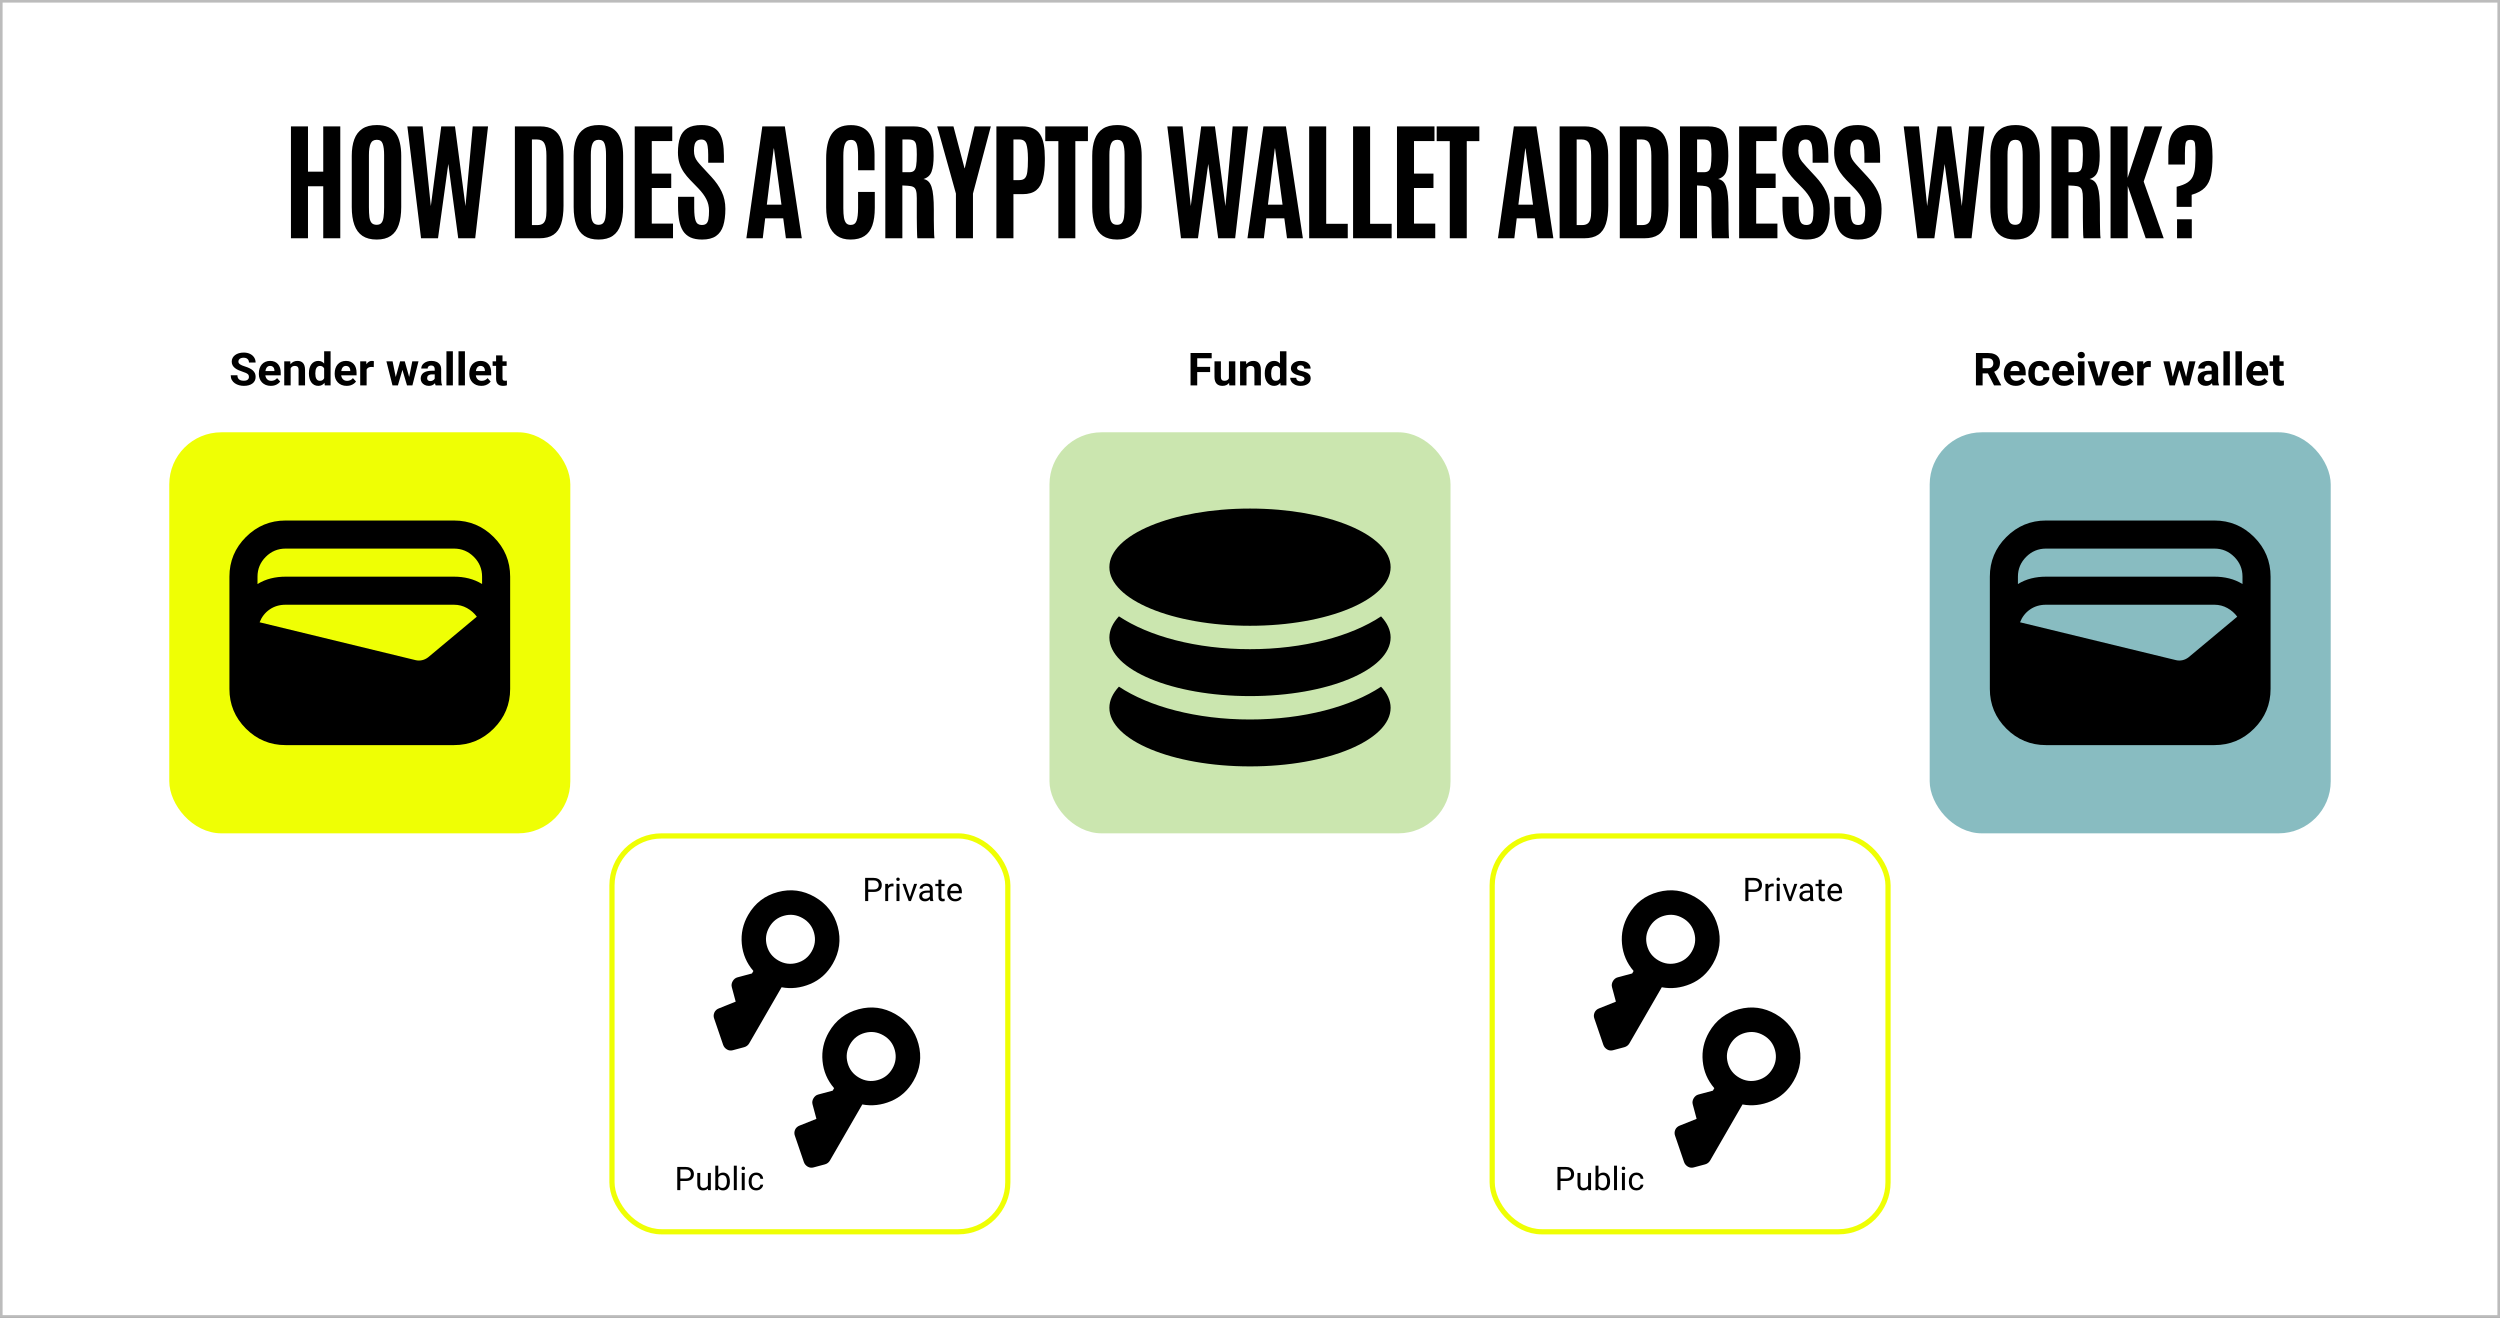<svg width="1920" height="1012" viewBox="0 0 1920 1012" fill="none" xmlns="http://www.w3.org/2000/svg">
<rect x="0" y="0" width="1920" height="1012" fill="#808080" stroke="none"/>
<rect x="1" y="1" width="1918" height="1010" fill="white"/>
<rect x="1" y="1" width="1918" height="1010" stroke="#BCBCBC" stroke-width="2"/>
<path d="M223.445 183V97.062H236.531V131.828H248.25V97.062H261.336V183H248.25V143.059H236.531V183H223.445ZM289.293 183.977C284.833 183.977 281.188 183.033 278.355 181.145C275.556 179.257 273.489 176.457 272.154 172.746C270.82 169.035 270.152 164.445 270.152 158.977V119.67C270.152 114.722 270.803 110.49 272.105 106.975C273.408 103.459 275.475 100.757 278.307 98.869C281.139 96.981 284.85 96.037 289.439 96.037C292.89 96.037 295.803 96.574 298.18 97.648C300.556 98.723 302.477 100.285 303.941 102.336C305.406 104.354 306.464 106.828 307.115 109.758C307.799 112.655 308.141 115.959 308.141 119.67V158.977C308.141 164.445 307.49 169.035 306.188 172.746C304.918 176.457 302.9 179.257 300.133 181.145C297.366 183.033 293.753 183.977 289.293 183.977ZM289.293 172.648C290.921 172.648 292.141 172.16 292.955 171.184C293.769 170.207 294.306 168.726 294.566 166.74C294.859 164.722 295.006 162.183 295.006 159.123V119.084C295.006 115.34 294.648 112.46 293.932 110.441C293.248 108.391 291.751 107.365 289.439 107.365C287.063 107.365 285.452 108.358 284.605 110.344C283.759 112.297 283.336 115.194 283.336 119.035V159.123C283.336 162.248 283.466 164.82 283.727 166.838C284.02 168.824 284.589 170.288 285.436 171.232C286.314 172.176 287.6 172.648 289.293 172.648ZM323.354 183L312.855 97.062H324.574L330.873 158.293L338.881 97.062H349.428L357.484 158.293L363.051 97.062H374.818L364.955 183H351.918L344.301 125.871L336.391 183H323.354ZM395.43 183V97.062H414.717C419.079 97.062 422.578 97.941 425.215 99.699C427.852 101.424 429.756 103.931 430.928 107.219C432.132 110.507 432.734 114.478 432.734 119.133L432.783 157.902C432.783 163.534 432.165 168.221 430.928 171.965C429.723 175.676 427.77 178.443 425.068 180.266C422.367 182.089 418.77 183 414.277 183H395.43ZM408.516 172.844H412.812C414.342 172.844 415.612 172.535 416.621 171.916C417.663 171.298 418.428 170.207 418.916 168.645C419.437 167.049 419.697 164.803 419.697 161.906L419.648 119.475C419.648 115.08 419.111 111.923 418.037 110.002C416.963 108.081 415.075 107.121 412.373 107.121H408.516V172.844ZM459.715 183.977C455.255 183.977 451.609 183.033 448.777 181.145C445.978 179.257 443.911 176.457 442.576 172.746C441.242 169.035 440.574 164.445 440.574 158.977V119.67C440.574 114.722 441.225 110.49 442.527 106.975C443.829 103.459 445.896 100.757 448.729 98.869C451.561 96.981 455.271 96.037 459.861 96.037C463.312 96.037 466.225 96.574 468.602 97.648C470.978 98.723 472.898 100.285 474.363 102.336C475.828 104.354 476.886 106.828 477.537 109.758C478.221 112.655 478.562 115.959 478.562 119.67V158.977C478.562 164.445 477.911 169.035 476.609 172.746C475.34 176.457 473.322 179.257 470.555 181.145C467.788 183.033 464.174 183.977 459.715 183.977ZM459.715 172.648C461.342 172.648 462.563 172.16 463.377 171.184C464.191 170.207 464.728 168.726 464.988 166.74C465.281 164.722 465.428 162.183 465.428 159.123V119.084C465.428 115.34 465.07 112.46 464.354 110.441C463.67 108.391 462.173 107.365 459.861 107.365C457.485 107.365 455.874 108.358 455.027 110.344C454.181 112.297 453.758 115.194 453.758 119.035V159.123C453.758 162.248 453.888 164.82 454.148 166.838C454.441 168.824 455.011 170.288 455.857 171.232C456.736 172.176 458.022 172.648 459.715 172.648ZM487.477 183V97.062H516.285V108.342H500.562V133.342H515.504V144.377H500.562V171.721H516.871V183H487.477ZM539.213 183.977C535.632 183.977 532.637 183.423 530.229 182.316C527.852 181.177 525.964 179.533 524.564 177.385C523.197 175.204 522.221 172.567 521.635 169.475C521.049 166.35 520.756 162.801 520.756 158.83V151.164H533.158V159.807C533.158 164.429 533.549 167.749 534.33 169.768C535.111 171.786 536.658 172.795 538.969 172.795C540.531 172.795 541.703 172.437 542.484 171.721C543.298 170.972 543.835 169.8 544.096 168.205C544.389 166.577 544.535 164.462 544.535 161.857C544.535 158.635 543.852 155.689 542.484 153.02C541.15 150.35 539.115 147.583 536.381 144.719L530.033 138.176C528.275 136.353 526.68 134.416 525.248 132.365C523.848 130.314 522.725 128.036 521.879 125.529C521.065 122.99 520.658 120.158 520.658 117.033C520.658 112.508 521.212 108.684 522.318 105.559C523.425 102.434 525.297 100.074 527.934 98.478C530.57 96.851 534.184 96.037 538.773 96.037C542.224 96.037 545.056 96.574 547.27 97.648C549.516 98.69 551.257 100.236 552.494 102.287C553.764 104.305 554.659 106.779 555.18 109.709C555.701 112.606 555.961 115.926 555.961 119.67V124.992H543.9V118.84C543.9 116.236 543.754 114.071 543.461 112.346C543.201 110.62 542.696 109.335 541.947 108.488C541.199 107.609 540.108 107.17 538.676 107.17C537.309 107.17 536.202 107.479 535.355 108.098C534.509 108.684 533.891 109.611 533.5 110.881C533.142 112.118 532.963 113.729 532.963 115.715C532.963 117.505 533.191 119.051 533.646 120.354C534.102 121.656 534.802 122.909 535.746 124.113C536.69 125.318 537.862 126.669 539.262 128.166L546.342 135.832C549.727 139.478 552.364 143.27 554.252 147.209C556.14 151.148 557.084 155.542 557.084 160.393C557.084 165.536 556.531 169.865 555.424 173.381C554.317 176.864 552.462 179.501 549.857 181.291C547.253 183.081 543.705 183.977 539.213 183.977ZM573.203 183L585.459 97.062H602.744L615.781 183H603.574L601.523 167.668H587.656L585.801 183H573.203ZM588.926 157.17H600.156L594.395 114.006H594.199L588.926 157.17ZM653.189 183.977C649.023 183.977 645.556 183.016 642.789 181.096C640.022 179.175 637.939 176.376 636.539 172.697C635.172 168.986 634.488 164.51 634.488 159.27V121.818C634.488 117.88 634.814 114.331 635.465 111.174C636.116 108.016 637.174 105.314 638.639 103.068C640.104 100.822 642.057 99.097 644.498 97.893C646.939 96.688 649.951 96.086 653.531 96.086C656.786 96.086 659.553 96.623 661.832 97.697C664.143 98.739 666.015 100.253 667.447 102.238C668.912 104.224 669.97 106.633 670.621 109.465C671.305 112.264 671.646 115.422 671.646 118.938V130.754H659V119.768C659 115.536 658.642 112.427 657.926 110.441C657.21 108.423 655.777 107.414 653.629 107.414C651.253 107.414 649.658 108.505 648.844 110.686C648.062 112.834 647.672 115.845 647.672 119.719V159.855C647.672 162.85 647.835 165.308 648.16 167.229C648.518 169.117 649.104 170.516 649.918 171.428C650.732 172.307 651.871 172.746 653.336 172.746C655.549 172.746 657.047 171.704 657.828 169.621C658.609 167.538 659 164.234 659 159.709V147.404H671.842V159.562C671.842 164.999 671.207 169.54 669.938 173.186C668.668 176.799 666.65 179.501 663.883 181.291C661.148 183.081 657.584 183.977 653.189 183.977ZM679.926 183V97.062H701.557C706.049 97.062 709.402 97.941 711.615 99.699C713.829 101.457 715.277 104.029 715.961 107.414C716.677 110.799 717.035 114.934 717.035 119.816C717.035 124.862 716.514 128.833 715.473 131.73C714.464 134.595 712.38 136.516 709.223 137.492C710.72 137.753 711.973 138.371 712.982 139.348C713.992 140.292 714.805 141.691 715.424 143.547C716.042 145.37 716.482 147.73 716.742 150.627C717.035 153.492 717.182 157.007 717.182 161.174C717.182 161.499 717.182 162.411 717.182 163.908C717.182 165.406 717.182 167.18 717.182 169.23C717.214 171.249 717.247 173.267 717.279 175.285C717.312 177.303 717.361 179.029 717.426 180.461C717.491 181.893 717.572 182.74 717.67 183H704.584C704.486 182.837 704.405 182.007 704.34 180.51C704.307 178.98 704.258 177.043 704.193 174.699C704.161 172.355 704.128 169.833 704.096 167.131C704.096 164.429 704.096 161.776 704.096 159.172C704.096 156.535 704.096 154.208 704.096 152.189C704.096 149.618 703.9 147.681 703.51 146.379C703.152 145.044 702.468 144.117 701.459 143.596C700.482 143.075 699.066 142.766 697.211 142.668L693.012 142.424V183H679.926ZM693.061 132.268H698.285C699.88 132.268 701.085 131.91 701.898 131.193C702.745 130.477 703.314 129.159 703.607 127.238C703.933 125.318 704.096 122.551 704.096 118.938V118.4C704.096 115.373 703.949 113.046 703.656 111.418C703.363 109.79 702.745 108.667 701.801 108.049C700.889 107.43 699.457 107.121 697.504 107.121H693.061V132.268ZM734.152 183V148.674L719.748 97.062H732.248L740.744 129.191H740.939L748.508 97.062H760.959L747.238 148.674V183H734.152ZM765.234 183V97.062H784.961C788.379 97.062 791.211 97.583 793.457 98.625C795.736 99.667 797.526 101.213 798.828 103.264C800.13 105.314 801.058 107.854 801.611 110.881C802.165 113.876 802.441 117.342 802.441 121.281V123.088C802.441 128.622 801.953 133.342 800.977 137.248C800.033 141.122 798.324 144.068 795.85 146.086C793.376 148.104 789.893 149.113 785.4 149.113H778.32V183H765.234ZM778.32 138.322H782.812C784.733 138.322 786.165 137.834 787.109 136.857C788.053 135.881 788.672 134.27 788.965 132.023C789.29 129.745 789.453 126.717 789.453 122.941V121.281C789.421 116.626 789.014 113.111 788.232 110.734C787.451 108.326 785.677 107.121 782.91 107.121H778.32V138.322ZM812.82 183V108.391H802.762V97.062H835.525V108.391H825.857V183H812.82ZM857.965 183.977C853.505 183.977 849.859 183.033 847.027 181.145C844.228 179.257 842.161 176.457 840.826 172.746C839.492 169.035 838.824 164.445 838.824 158.977V119.67C838.824 114.722 839.475 110.49 840.777 106.975C842.079 103.459 844.146 100.757 846.979 98.869C849.811 96.981 853.521 96.037 858.111 96.037C861.562 96.037 864.475 96.574 866.852 97.648C869.228 98.723 871.148 100.285 872.613 102.336C874.078 104.354 875.136 106.828 875.787 109.758C876.471 112.655 876.812 115.959 876.812 119.67V158.977C876.812 164.445 876.161 169.035 874.859 172.746C873.59 176.457 871.572 179.257 868.805 181.145C866.038 183.033 862.424 183.977 857.965 183.977ZM857.965 172.648C859.592 172.648 860.813 172.16 861.627 171.184C862.441 170.207 862.978 168.726 863.238 166.74C863.531 164.722 863.678 162.183 863.678 159.123V119.084C863.678 115.34 863.32 112.46 862.604 110.441C861.92 108.391 860.423 107.365 858.111 107.365C855.735 107.365 854.124 108.358 853.277 110.344C852.431 112.297 852.008 115.194 852.008 119.035V159.123C852.008 162.248 852.138 164.82 852.398 166.838C852.691 168.824 853.261 170.288 854.107 171.232C854.986 172.176 856.272 172.648 857.965 172.648ZM906.994 183L896.496 97.062H908.215L914.514 158.293L922.521 97.062H933.068L941.125 158.293L946.691 97.062H958.459L948.596 183H935.559L927.941 125.871L920.031 183H906.994ZM958.047 183L970.303 97.062H987.588L1000.62 183H988.418L986.367 167.668H972.5L970.645 183H958.047ZM973.77 157.17H985L979.238 114.006H979.043L973.77 157.17ZM1005.44 183V97.062H1018.52V171.867H1035.08V183H1005.44ZM1039.16 183V97.062H1052.24V171.867H1068.79V183H1039.16ZM1072.88 183V97.062H1101.68V108.342H1085.96V133.342H1100.9V144.377H1085.96V171.721H1102.27V183H1072.88ZM1113.43 183V108.391H1103.37V97.062H1136.13V108.391H1126.47V183H1113.43ZM1150.4 183L1162.65 97.062H1179.94L1192.98 183H1180.77L1178.72 167.668H1164.85L1163 183H1150.4ZM1166.12 157.17H1177.35L1171.59 114.006H1171.39L1166.12 157.17ZM1197.79 183V97.062H1217.08C1221.44 97.062 1224.94 97.941 1227.57 99.699C1230.21 101.424 1232.12 103.931 1233.29 107.219C1234.49 110.507 1235.09 114.478 1235.09 119.133L1235.14 157.902C1235.14 163.534 1234.52 168.221 1233.29 171.965C1232.08 175.676 1230.13 178.443 1227.43 180.266C1224.73 182.089 1221.13 183 1216.64 183H1197.79ZM1210.88 172.844H1215.17C1216.7 172.844 1217.97 172.535 1218.98 171.916C1220.02 171.298 1220.79 170.207 1221.28 168.645C1221.8 167.049 1222.06 164.803 1222.06 161.906L1222.01 119.475C1222.01 115.08 1221.47 111.923 1220.4 110.002C1219.32 108.081 1217.43 107.121 1214.73 107.121H1210.88V172.844ZM1244.01 183V97.062H1263.29C1267.66 97.062 1271.16 97.941 1273.79 99.699C1276.43 101.424 1278.33 103.931 1279.51 107.219C1280.71 110.507 1281.31 114.478 1281.31 119.133L1281.36 157.902C1281.36 163.534 1280.74 168.221 1279.51 171.965C1278.3 175.676 1276.35 178.443 1273.65 180.266C1270.94 182.089 1267.35 183 1262.86 183H1244.01ZM1257.09 172.844H1261.39C1262.92 172.844 1264.19 172.535 1265.2 171.916C1266.24 171.298 1267.01 170.207 1267.49 168.645C1268.01 167.049 1268.28 164.803 1268.28 161.906L1268.23 119.475C1268.23 115.08 1267.69 111.923 1266.62 110.002C1265.54 108.081 1263.65 107.121 1260.95 107.121H1257.09V172.844ZM1290.23 183V97.062H1311.86C1316.35 97.062 1319.7 97.941 1321.92 99.699C1324.13 101.457 1325.58 104.029 1326.26 107.414C1326.98 110.799 1327.34 114.934 1327.34 119.816C1327.34 124.862 1326.82 128.833 1325.77 131.73C1324.76 134.595 1322.68 136.516 1319.52 137.492C1321.02 137.753 1322.27 138.371 1323.28 139.348C1324.29 140.292 1325.11 141.691 1325.72 143.547C1326.34 145.37 1326.78 147.73 1327.04 150.627C1327.34 153.492 1327.48 157.007 1327.48 161.174C1327.48 161.499 1327.48 162.411 1327.48 163.908C1327.48 165.406 1327.48 167.18 1327.48 169.23C1327.51 171.249 1327.55 173.267 1327.58 175.285C1327.61 177.303 1327.66 179.029 1327.73 180.461C1327.79 181.893 1327.87 182.74 1327.97 183H1314.88C1314.79 182.837 1314.71 182.007 1314.64 180.51C1314.61 178.98 1314.56 177.043 1314.49 174.699C1314.46 172.355 1314.43 169.833 1314.4 167.131C1314.4 164.429 1314.4 161.776 1314.4 159.172C1314.4 156.535 1314.4 154.208 1314.4 152.189C1314.4 149.618 1314.2 147.681 1313.81 146.379C1313.45 145.044 1312.77 144.117 1311.76 143.596C1310.78 143.075 1309.37 142.766 1307.51 142.668L1303.31 142.424V183H1290.23ZM1303.36 132.268H1308.59C1310.18 132.268 1311.39 131.91 1312.2 131.193C1313.05 130.477 1313.62 129.159 1313.91 127.238C1314.23 125.318 1314.4 122.551 1314.4 118.938V118.4C1314.4 115.373 1314.25 113.046 1313.96 111.418C1313.66 109.79 1313.05 108.667 1312.1 108.049C1311.19 107.43 1309.76 107.121 1307.8 107.121H1303.36V132.268ZM1335.66 183V97.062H1364.47V108.342H1348.75V133.342H1363.69V144.377H1348.75V171.721H1365.06V183H1335.66ZM1387.4 183.977C1383.82 183.977 1380.82 183.423 1378.42 182.316C1376.04 181.177 1374.15 179.533 1372.75 177.385C1371.38 175.204 1370.41 172.567 1369.82 169.475C1369.24 166.35 1368.94 162.801 1368.94 158.83V151.164H1381.35V159.807C1381.35 164.429 1381.74 167.749 1382.52 169.768C1383.3 171.786 1384.85 172.795 1387.16 172.795C1388.72 172.795 1389.89 172.437 1390.67 171.721C1391.49 170.972 1392.02 169.8 1392.28 168.205C1392.58 166.577 1392.72 164.462 1392.72 161.857C1392.72 158.635 1392.04 155.689 1390.67 153.02C1389.34 150.35 1387.3 147.583 1384.57 144.719L1378.22 138.176C1376.46 136.353 1374.87 134.416 1373.44 132.365C1372.04 130.314 1370.91 128.036 1370.07 125.529C1369.25 122.99 1368.85 120.158 1368.85 117.033C1368.85 112.508 1369.4 108.684 1370.51 105.559C1371.61 102.434 1373.48 100.074 1376.12 98.478C1378.76 96.851 1382.37 96.037 1386.96 96.037C1390.41 96.037 1393.24 96.574 1395.46 97.648C1397.7 98.69 1399.44 100.236 1400.68 102.287C1401.95 104.305 1402.85 106.779 1403.37 109.709C1403.89 112.606 1404.15 115.926 1404.15 119.67V124.992H1392.09V118.84C1392.09 116.236 1391.94 114.071 1391.65 112.346C1391.39 110.62 1390.88 109.335 1390.13 108.488C1389.39 107.609 1388.3 107.17 1386.86 107.17C1385.5 107.17 1384.39 107.479 1383.54 108.098C1382.7 108.684 1382.08 109.611 1381.69 110.881C1381.33 112.118 1381.15 113.729 1381.15 115.715C1381.15 117.505 1381.38 119.051 1381.83 120.354C1382.29 121.656 1382.99 122.909 1383.93 124.113C1384.88 125.318 1386.05 126.669 1387.45 128.166L1394.53 135.832C1397.91 139.478 1400.55 143.27 1402.44 147.209C1404.33 151.148 1405.27 155.542 1405.27 160.393C1405.27 165.536 1404.72 169.865 1403.61 173.381C1402.5 176.864 1400.65 179.501 1398.04 181.291C1395.44 183.081 1391.89 183.977 1387.4 183.977ZM1427.17 183.977C1423.59 183.977 1420.6 183.423 1418.19 182.316C1415.81 181.177 1413.93 179.533 1412.53 177.385C1411.16 175.204 1410.18 172.567 1409.6 169.475C1409.01 166.35 1408.72 162.801 1408.72 158.83V151.164H1421.12V159.807C1421.12 164.429 1421.51 167.749 1422.29 169.768C1423.07 171.786 1424.62 172.795 1426.93 172.795C1428.49 172.795 1429.66 172.437 1430.45 171.721C1431.26 170.972 1431.8 169.8 1432.06 168.205C1432.35 166.577 1432.5 164.462 1432.5 161.857C1432.5 158.635 1431.81 155.689 1430.45 153.02C1429.11 150.35 1427.08 147.583 1424.34 144.719L1417.99 138.176C1416.24 136.353 1414.64 134.416 1413.21 132.365C1411.81 130.314 1410.69 128.036 1409.84 125.529C1409.03 122.99 1408.62 120.158 1408.62 117.033C1408.62 112.508 1409.17 108.684 1410.28 105.559C1411.39 102.434 1413.26 100.074 1415.89 98.478C1418.53 96.851 1422.14 96.037 1426.73 96.037C1430.18 96.037 1433.02 96.574 1435.23 97.648C1437.48 98.69 1439.22 100.236 1440.46 102.287C1441.72 104.305 1442.62 106.779 1443.14 109.709C1443.66 112.606 1443.92 115.926 1443.92 119.67V124.992H1431.86V118.84C1431.86 116.236 1431.71 114.071 1431.42 112.346C1431.16 110.62 1430.66 109.335 1429.91 108.488C1429.16 107.609 1428.07 107.17 1426.64 107.17C1425.27 107.17 1424.16 107.479 1423.32 108.098C1422.47 108.684 1421.85 109.611 1421.46 110.881C1421.1 112.118 1420.92 113.729 1420.92 115.715C1420.92 117.505 1421.15 119.051 1421.61 120.354C1422.06 121.656 1422.76 122.909 1423.71 124.113C1424.65 125.318 1425.82 126.669 1427.22 128.166L1434.3 135.832C1437.69 139.478 1440.32 143.27 1442.21 147.209C1444.1 151.148 1445.04 155.542 1445.04 160.393C1445.04 165.536 1444.49 169.865 1443.38 173.381C1442.28 176.864 1440.42 179.501 1437.82 181.291C1435.21 183.081 1431.67 183.977 1427.17 183.977ZM1472.54 183L1462.04 97.062H1473.76L1480.06 158.293L1488.07 97.062H1498.62L1506.67 158.293L1512.24 97.062H1524.01L1514.14 183H1501.11L1493.49 125.871L1485.58 183H1472.54ZM1547.71 183.977C1543.26 183.977 1539.61 183.033 1536.78 181.145C1533.98 179.257 1531.91 176.457 1530.58 172.746C1529.24 169.035 1528.57 164.445 1528.57 158.977V119.67C1528.57 114.722 1529.23 110.49 1530.53 106.975C1531.83 103.459 1533.9 100.757 1536.73 98.869C1539.56 96.981 1543.27 96.037 1547.86 96.037C1551.31 96.037 1554.23 96.574 1556.6 97.648C1558.98 98.723 1560.9 100.285 1562.36 102.336C1563.83 104.354 1564.89 106.828 1565.54 109.758C1566.22 112.655 1566.56 115.959 1566.56 119.67V158.977C1566.56 164.445 1565.91 169.035 1564.61 172.746C1563.34 176.457 1561.32 179.257 1558.55 181.145C1555.79 183.033 1552.17 183.977 1547.71 183.977ZM1547.71 172.648C1549.34 172.648 1550.56 172.16 1551.38 171.184C1552.19 170.207 1552.73 168.726 1552.99 166.74C1553.28 164.722 1553.43 162.183 1553.43 159.123V119.084C1553.43 115.34 1553.07 112.46 1552.35 110.441C1551.67 108.391 1550.17 107.365 1547.86 107.365C1545.49 107.365 1543.87 108.358 1543.03 110.344C1542.18 112.297 1541.76 115.194 1541.76 119.035V159.123C1541.76 162.248 1541.89 164.82 1542.15 166.838C1542.44 168.824 1543.01 170.288 1543.86 171.232C1544.74 172.176 1546.02 172.648 1547.71 172.648ZM1575.48 183V97.062H1597.11C1601.6 97.062 1604.95 97.941 1607.17 99.699C1609.38 101.457 1610.83 104.029 1611.51 107.414C1612.23 110.799 1612.59 114.934 1612.59 119.816C1612.59 124.862 1612.07 128.833 1611.02 131.73C1610.01 134.595 1607.93 136.516 1604.77 137.492C1606.27 137.753 1607.52 138.371 1608.53 139.348C1609.54 140.292 1610.36 141.691 1610.97 143.547C1611.59 145.37 1612.03 147.73 1612.29 150.627C1612.59 153.492 1612.73 157.007 1612.73 161.174C1612.73 161.499 1612.73 162.411 1612.73 163.908C1612.73 165.406 1612.73 167.18 1612.73 169.23C1612.76 171.249 1612.8 173.267 1612.83 175.285C1612.86 177.303 1612.91 179.029 1612.98 180.461C1613.04 181.893 1613.12 182.74 1613.22 183H1600.13C1600.04 182.837 1599.96 182.007 1599.89 180.51C1599.86 178.98 1599.81 177.043 1599.74 174.699C1599.71 172.355 1599.68 169.833 1599.65 167.131C1599.65 164.429 1599.65 161.776 1599.65 159.172C1599.65 156.535 1599.65 154.208 1599.65 152.189C1599.65 149.618 1599.45 147.681 1599.06 146.379C1598.7 145.044 1598.02 144.117 1597.01 143.596C1596.03 143.075 1594.62 142.766 1592.76 142.668L1588.56 142.424V183H1575.48ZM1588.61 132.268H1593.84C1595.43 132.268 1596.64 131.91 1597.45 131.193C1598.3 130.477 1598.87 129.159 1599.16 127.238C1599.48 125.318 1599.65 122.551 1599.65 118.938V118.4C1599.65 115.373 1599.5 113.046 1599.21 111.418C1598.91 109.79 1598.3 108.667 1597.35 108.049C1596.44 107.43 1595.01 107.121 1593.05 107.121H1588.61V132.268ZM1620.91 183V97.062H1634V136.613L1647.09 97.062H1660.61L1646.35 139.445L1661.73 183H1647.92L1634.1 142.863V183H1620.91ZM1671.67 158.879V143.449C1675.16 142.57 1677.88 141.512 1679.83 140.275C1681.78 139.006 1683.2 137.411 1684.08 135.49C1684.99 133.537 1685.56 131.112 1685.79 128.215C1686.01 125.318 1686.13 121.77 1686.13 117.57C1686.13 114.12 1685.98 111.564 1685.69 109.904C1685.39 108.212 1684.27 107.365 1682.32 107.365C1680.2 107.365 1678.95 108.195 1678.56 109.855C1678.2 111.516 1678.02 114.152 1678.02 117.766V126.359H1665.28V115.812C1665.28 113.176 1665.54 110.686 1666.06 108.342C1666.58 105.965 1667.47 103.85 1668.74 101.994C1670.01 100.139 1671.72 98.69 1673.87 97.648C1676.05 96.574 1678.8 96.037 1682.12 96.037C1685.83 96.037 1688.81 96.574 1691.06 97.648C1693.34 98.723 1695.06 100.301 1696.23 102.385C1697.41 104.436 1698.19 106.975 1698.58 110.002C1699 112.997 1699.21 116.447 1699.21 120.354C1699.21 125.985 1698.82 130.738 1698.04 134.611C1697.26 138.452 1695.71 141.594 1693.4 144.035C1691.12 146.444 1687.72 148.299 1683.2 149.602V158.879H1671.67ZM1671.97 183V168.4H1683.29V183H1671.97Z" fill="black"/>
<path d="M191.193 289.489C191.193 289.044 191.125 288.646 190.988 288.292C190.863 287.928 190.624 287.597 190.271 287.301C189.917 286.994 189.422 286.692 188.784 286.396C188.146 286.099 187.32 285.792 186.306 285.473C185.178 285.108 184.107 284.698 183.093 284.242C182.09 283.786 181.201 283.257 180.427 282.653C179.663 282.038 179.06 281.326 178.615 280.517C178.182 279.708 177.966 278.768 177.966 277.697C177.966 276.66 178.194 275.72 178.649 274.877C179.105 274.022 179.743 273.293 180.563 272.689C181.384 272.074 182.352 271.601 183.469 271.271C184.597 270.941 185.833 270.775 187.177 270.775C189.012 270.775 190.612 271.106 191.979 271.767C193.347 272.427 194.406 273.333 195.158 274.484C195.922 275.635 196.303 276.951 196.303 278.432H191.21C191.21 277.702 191.057 277.064 190.749 276.518C190.453 275.959 189.997 275.521 189.382 275.202C188.778 274.883 188.015 274.723 187.092 274.723C186.203 274.723 185.463 274.86 184.87 275.133C184.278 275.395 183.833 275.754 183.537 276.21C183.241 276.654 183.093 277.156 183.093 277.714C183.093 278.135 183.195 278.517 183.4 278.859C183.617 279.201 183.936 279.52 184.357 279.816C184.779 280.112 185.297 280.391 185.913 280.653C186.528 280.915 187.24 281.172 188.049 281.422C189.405 281.833 190.595 282.294 191.621 282.807C192.657 283.319 193.523 283.895 194.218 284.533C194.913 285.171 195.437 285.894 195.791 286.703C196.144 287.512 196.32 288.429 196.32 289.455C196.32 290.537 196.11 291.505 195.688 292.36C195.266 293.214 194.657 293.938 193.859 294.53C193.062 295.123 192.111 295.573 191.005 295.88C189.9 296.188 188.664 296.342 187.297 296.342C186.066 296.342 184.853 296.182 183.657 295.863C182.46 295.533 181.372 295.037 180.393 294.376C179.424 293.716 178.649 292.873 178.068 291.847C177.487 290.822 177.197 289.608 177.197 288.207H182.341C182.341 288.982 182.46 289.637 182.7 290.172C182.939 290.708 183.275 291.141 183.708 291.471C184.152 291.802 184.676 292.041 185.28 292.189C185.896 292.337 186.568 292.411 187.297 292.411C188.186 292.411 188.915 292.286 189.484 292.035C190.065 291.785 190.493 291.437 190.766 290.993C191.051 290.548 191.193 290.047 191.193 289.489ZM208.01 296.342C206.574 296.342 205.287 296.114 204.147 295.658C203.008 295.191 202.04 294.547 201.242 293.727C200.456 292.907 199.852 291.955 199.431 290.873C199.009 289.779 198.798 288.617 198.798 287.387V286.703C198.798 285.302 198.998 284.02 199.396 282.858C199.795 281.696 200.365 280.688 201.105 279.833C201.857 278.979 202.769 278.323 203.84 277.868C204.911 277.401 206.118 277.167 207.463 277.167C208.773 277.167 209.935 277.383 210.949 277.816C211.963 278.249 212.812 278.865 213.496 279.662C214.191 280.46 214.715 281.417 215.068 282.533C215.421 283.638 215.598 284.869 215.598 286.225V288.275H200.9V284.994H210.761V284.618C210.761 283.935 210.636 283.325 210.385 282.79C210.146 282.243 209.781 281.81 209.292 281.491C208.802 281.172 208.175 281.012 207.412 281.012C206.762 281.012 206.204 281.155 205.737 281.439C205.27 281.724 204.888 282.123 204.592 282.636C204.307 283.148 204.09 283.752 203.942 284.447C203.806 285.131 203.737 285.883 203.737 286.703V287.387C203.737 288.127 203.84 288.811 204.045 289.438C204.261 290.064 204.563 290.605 204.951 291.061C205.349 291.517 205.828 291.87 206.386 292.121C206.956 292.371 207.6 292.497 208.317 292.497C209.206 292.497 210.032 292.326 210.795 291.984C211.57 291.631 212.237 291.101 212.795 290.395L215.188 292.992C214.8 293.55 214.27 294.086 213.598 294.599C212.937 295.111 212.14 295.533 211.206 295.863C210.271 296.182 209.206 296.342 208.01 296.342ZM223.22 281.457V296H218.298V277.509H222.912L223.22 281.457ZM222.502 286.105H221.169C221.169 284.738 221.346 283.507 221.699 282.414C222.052 281.308 222.548 280.368 223.186 279.594C223.824 278.808 224.581 278.209 225.458 277.799C226.347 277.378 227.338 277.167 228.432 277.167C229.298 277.167 230.09 277.292 230.808 277.543C231.525 277.794 232.141 278.192 232.653 278.739C233.177 279.286 233.576 280.01 233.85 280.91C234.134 281.81 234.277 282.909 234.277 284.208V296H229.321V284.191C229.321 283.371 229.207 282.733 228.979 282.277C228.751 281.821 228.415 281.502 227.971 281.32C227.538 281.126 227.002 281.029 226.364 281.029C225.703 281.029 225.128 281.16 224.638 281.422C224.16 281.684 223.761 282.049 223.442 282.516C223.134 282.972 222.901 283.507 222.741 284.123C222.582 284.738 222.502 285.399 222.502 286.105ZM248.94 291.967V269.75H253.896V296H249.436L248.94 291.967ZM237.25 286.977V286.618C237.25 285.205 237.41 283.923 237.729 282.772C238.048 281.61 238.515 280.613 239.13 279.782C239.746 278.95 240.503 278.306 241.403 277.851C242.303 277.395 243.329 277.167 244.479 277.167C245.562 277.167 246.507 277.395 247.316 277.851C248.137 278.306 248.832 278.956 249.401 279.799C249.982 280.631 250.45 281.616 250.803 282.755C251.156 283.883 251.412 285.119 251.572 286.464V287.25C251.412 288.537 251.156 289.734 250.803 290.839C250.45 291.944 249.982 292.912 249.401 293.744C248.832 294.564 248.137 295.202 247.316 295.658C246.496 296.114 245.539 296.342 244.445 296.342C243.295 296.342 242.269 296.108 241.369 295.641C240.48 295.174 239.729 294.519 239.113 293.676C238.509 292.833 238.048 291.841 237.729 290.702C237.41 289.563 237.25 288.321 237.25 286.977ZM242.172 286.618V286.977C242.172 287.74 242.229 288.452 242.343 289.113C242.469 289.774 242.668 290.36 242.941 290.873C243.226 291.374 243.591 291.767 244.035 292.052C244.491 292.326 245.043 292.462 245.693 292.462C246.536 292.462 247.231 292.274 247.778 291.898C248.325 291.511 248.741 290.981 249.025 290.309C249.322 289.637 249.493 288.862 249.538 287.985V285.746C249.504 285.028 249.401 284.385 249.23 283.815C249.071 283.234 248.832 282.738 248.513 282.328C248.205 281.918 247.818 281.599 247.351 281.371C246.895 281.143 246.354 281.029 245.727 281.029C245.089 281.029 244.542 281.177 244.086 281.474C243.631 281.758 243.26 282.152 242.976 282.653C242.702 283.154 242.497 283.747 242.36 284.43C242.235 285.102 242.172 285.832 242.172 286.618ZM266.252 296.342C264.816 296.342 263.529 296.114 262.39 295.658C261.25 295.191 260.282 294.547 259.484 293.727C258.698 292.907 258.094 291.955 257.673 290.873C257.251 289.779 257.041 288.617 257.041 287.387V286.703C257.041 285.302 257.24 284.02 257.639 282.858C258.037 281.696 258.607 280.688 259.348 279.833C260.1 278.979 261.011 278.323 262.082 277.868C263.153 277.401 264.361 277.167 265.705 277.167C267.015 277.167 268.177 277.383 269.191 277.816C270.205 278.249 271.054 278.865 271.738 279.662C272.433 280.46 272.957 281.417 273.31 282.533C273.663 283.638 273.84 284.869 273.84 286.225V288.275H259.143V284.994H269.003V284.618C269.003 283.935 268.878 283.325 268.627 282.79C268.388 282.243 268.024 281.81 267.534 281.491C267.044 281.172 266.417 281.012 265.654 281.012C265.004 281.012 264.446 281.155 263.979 281.439C263.512 281.724 263.13 282.123 262.834 282.636C262.549 283.148 262.333 283.752 262.185 284.447C262.048 285.131 261.979 285.883 261.979 286.703V287.387C261.979 288.127 262.082 288.811 262.287 289.438C262.504 290.064 262.806 290.605 263.193 291.061C263.592 291.517 264.07 291.87 264.628 292.121C265.198 292.371 265.842 292.497 266.56 292.497C267.448 292.497 268.274 292.326 269.038 291.984C269.812 291.631 270.479 291.101 271.037 290.395L273.43 292.992C273.042 293.55 272.513 294.086 271.84 294.599C271.18 295.111 270.382 295.533 269.448 295.863C268.514 296.182 267.448 296.342 266.252 296.342ZM281.564 281.542V296H276.643V277.509H281.274L281.564 281.542ZM287.136 277.389L287.05 281.952C286.811 281.918 286.521 281.889 286.179 281.867C285.848 281.833 285.546 281.815 285.273 281.815C284.578 281.815 283.974 281.907 283.461 282.089C282.96 282.26 282.539 282.516 282.197 282.858C281.866 283.2 281.616 283.616 281.445 284.105C281.285 284.595 281.194 285.154 281.171 285.78L280.18 285.473C280.18 284.276 280.3 283.177 280.539 282.174C280.778 281.16 281.126 280.277 281.582 279.525C282.049 278.773 282.618 278.192 283.291 277.782C283.963 277.372 284.732 277.167 285.598 277.167C285.871 277.167 286.15 277.19 286.435 277.235C286.72 277.27 286.953 277.321 287.136 277.389ZM303.457 291.215L307.302 277.509H310.429L309.421 282.892L305.576 296H302.961L303.457 291.215ZM301.508 277.509L304.26 291.198L304.516 296H301.44L296.757 277.509H301.508ZM313.95 290.976L316.633 277.509H321.401L316.718 296H313.659L313.95 290.976ZM310.856 277.509L314.685 291.112L315.214 296H312.583L308.737 282.909L307.763 277.509H310.856ZM333.859 291.83V283.593C333.859 283 333.763 282.493 333.569 282.072C333.375 281.639 333.073 281.303 332.663 281.063C332.264 280.824 331.746 280.705 331.108 280.705C330.561 280.705 330.088 280.801 329.689 280.995C329.291 281.177 328.983 281.445 328.767 281.798C328.55 282.14 328.442 282.545 328.442 283.012H323.52C323.52 282.226 323.702 281.479 324.067 280.773C324.431 280.067 324.961 279.446 325.656 278.91C326.351 278.363 327.177 277.936 328.134 277.628C329.103 277.321 330.185 277.167 331.381 277.167C332.817 277.167 334.093 277.406 335.209 277.885C336.326 278.363 337.203 279.081 337.841 280.038C338.491 280.995 338.815 282.191 338.815 283.627V291.54C338.815 292.554 338.878 293.385 339.003 294.035C339.129 294.673 339.311 295.231 339.55 295.709V296H334.577C334.338 295.499 334.156 294.872 334.03 294.12C333.916 293.357 333.859 292.593 333.859 291.83ZM334.509 284.738L334.543 287.523H331.792C331.142 287.523 330.578 287.597 330.1 287.746C329.621 287.894 329.228 288.104 328.92 288.378C328.613 288.64 328.385 288.948 328.237 289.301C328.1 289.654 328.032 290.041 328.032 290.463C328.032 290.884 328.129 291.266 328.322 291.608C328.516 291.938 328.795 292.2 329.16 292.394C329.524 292.576 329.951 292.667 330.441 292.667C331.182 292.667 331.826 292.519 332.373 292.223C332.919 291.927 333.341 291.562 333.637 291.129C333.945 290.696 334.104 290.286 334.116 289.899L335.415 291.984C335.232 292.451 334.982 292.935 334.663 293.437C334.355 293.938 333.962 294.411 333.483 294.855C333.005 295.288 332.43 295.647 331.757 295.932C331.085 296.205 330.288 296.342 329.365 296.342C328.191 296.342 327.126 296.108 326.169 295.641C325.223 295.163 324.471 294.507 323.913 293.676C323.366 292.833 323.093 291.876 323.093 290.805C323.093 289.836 323.275 288.976 323.64 288.224C324.004 287.472 324.54 286.84 325.246 286.327C325.964 285.803 326.858 285.41 327.929 285.148C329 284.875 330.242 284.738 331.655 284.738H334.509ZM347.805 269.75V296H342.866V269.75H347.805ZM357.067 269.75V296H352.128V269.75L357.067 269.75ZM369.646 296.342C368.21 296.342 366.923 296.114 365.783 295.658C364.644 295.191 363.675 294.547 362.878 293.727C362.092 292.907 361.488 291.955 361.066 290.873C360.645 289.779 360.434 288.617 360.434 287.387V286.703C360.434 285.302 360.633 284.02 361.032 282.858C361.431 281.696 362.001 280.688 362.741 279.833C363.493 278.979 364.405 278.323 365.476 277.868C366.547 277.401 367.754 277.167 369.099 277.167C370.409 277.167 371.571 277.383 372.585 277.816C373.599 278.249 374.448 278.865 375.131 279.662C375.826 280.46 376.35 281.417 376.704 282.533C377.057 283.638 377.233 284.869 377.233 286.225V288.275L362.536 288.275V284.994L372.397 284.994V284.618C372.397 283.935 372.272 283.325 372.021 282.79C371.782 282.243 371.417 281.81 370.927 281.491C370.437 281.172 369.811 281.012 369.047 281.012C368.398 281.012 367.84 281.155 367.373 281.439C366.905 281.724 366.524 282.123 366.228 282.636C365.943 283.148 365.726 283.752 365.578 284.447C365.441 285.131 365.373 285.883 365.373 286.703V287.387C365.373 288.127 365.476 288.811 365.681 289.438C365.897 290.064 366.199 290.605 366.586 291.061C366.985 291.517 367.464 291.87 368.022 292.121C368.592 292.371 369.235 292.497 369.953 292.497C370.842 292.497 371.668 292.326 372.431 291.984C373.206 291.631 373.872 291.101 374.431 290.395L376.823 292.992C376.436 293.55 375.906 294.086 375.234 294.599C374.573 295.111 373.776 295.533 372.841 295.863C371.907 296.182 370.842 296.342 369.646 296.342ZM389.094 277.509V280.995H378.327V277.509H389.094ZM380.993 272.946H385.915V290.429C385.915 290.964 385.983 291.374 386.12 291.659C386.268 291.944 386.485 292.143 386.77 292.257C387.054 292.36 387.413 292.411 387.846 292.411C388.154 292.411 388.427 292.4 388.667 292.377C388.917 292.343 389.128 292.309 389.299 292.274L389.316 295.897C388.894 296.034 388.439 296.142 387.949 296.222C387.459 296.302 386.918 296.342 386.325 296.342C385.243 296.342 384.297 296.165 383.488 295.812C382.691 295.447 382.076 294.866 381.643 294.069C381.21 293.271 380.993 292.223 380.993 290.924V272.946Z" fill="black"/>
<rect x="130" y="332" width="308" height="308" rx="40" fill="#EFFF04"/>
<path d="M219.319 572.24C207.461 572.24 197.31 568.018 188.866 559.573C180.421 551.129 176.199 540.978 176.199 529.12V442.88C176.199 431.022 180.421 420.871 188.866 412.426C197.31 403.982 207.461 399.76 219.319 399.76H348.679C360.537 399.76 370.688 403.982 379.133 412.426C387.577 420.871 391.799 431.022 391.799 442.88V529.12C391.799 540.978 387.577 551.129 379.133 559.573C370.688 568.018 360.537 572.24 348.679 572.24H219.319ZM219.319 442.88H348.679C352.632 442.88 356.405 443.329 359.998 444.227C363.592 445.126 367.005 446.563 370.239 448.539V442.88C370.239 436.951 368.13 431.877 363.911 427.658C359.693 423.44 354.615 421.327 348.679 421.32H219.319C213.39 421.32 208.316 423.433 204.098 427.658C199.879 431.884 197.766 436.958 197.759 442.88V448.539C200.993 446.563 204.407 445.126 208 444.227C211.594 443.329 215.367 442.88 219.319 442.88ZM199.376 477.915L319.304 507.021C320.921 507.38 322.538 507.38 324.155 507.021C325.772 506.661 327.299 505.943 328.736 504.865L366.197 473.603C364.22 470.908 361.705 468.709 358.651 467.005C355.596 465.302 352.273 464.447 348.679 464.44H219.319C214.648 464.44 210.562 465.654 207.062 468.083C203.562 470.512 201 473.79 199.376 477.915Z" fill="black"/>
<rect x="806" y="332" width="308" height="308" rx="40" fill="#CBE6AF"/>
<path d="M960 480.6C1019.65 480.6 1068 460.435 1068 435.586C1068 410.738 1019.65 390.572 960 390.572C900.347 390.572 852 410.738 852 435.586C852 460.435 900.347 480.6 960 480.6ZM960 552.572C918.783 552.572 882.333 542.658 859.341 527.344C854.658 532.407 852 537.849 852 543.586C852 568.435 900.347 588.6 960 588.6C1019.65 588.6 1068 568.435 1068 543.586C1068 537.849 1065.34 532.407 1060.66 527.386C1037.67 542.658 1001.22 552.572 960 552.572ZM960 498.572C918.783 498.572 882.333 488.658 859.341 473.344C854.658 478.407 852 483.849 852 489.586C852 514.435 900.347 534.6 960 534.6C1019.65 534.6 1068 514.435 1068 489.586C1068 483.849 1065.34 478.407 1060.66 473.386C1037.67 488.658 1001.22 498.572 960 498.572Z" fill="black"/>
<path d="M1517.52 271.117H1526.8C1528.71 271.117 1530.34 271.402 1531.71 271.972C1533.09 272.541 1534.15 273.384 1534.89 274.501C1535.63 275.618 1536 276.99 1536 278.62C1536 279.953 1535.77 281.098 1535.31 282.055C1534.87 283 1534.24 283.792 1533.42 284.43C1532.61 285.057 1531.66 285.558 1530.56 285.934L1528.94 286.789H1520.87L1520.84 282.79H1526.84C1527.74 282.79 1528.48 282.63 1529.08 282.311C1529.67 281.992 1530.11 281.548 1530.41 280.978C1530.72 280.408 1530.87 279.748 1530.87 278.996C1530.87 278.198 1530.72 277.509 1530.43 276.928C1530.13 276.347 1529.68 275.902 1529.08 275.595C1528.47 275.287 1527.72 275.133 1526.8 275.133H1522.65V296H1517.52V271.117ZM1531.44 296L1525.76 284.909L1531.18 284.875L1536.92 295.761V296H1531.44ZM1548.15 296.342C1546.71 296.342 1545.43 296.114 1544.29 295.658C1543.15 295.191 1542.18 294.547 1541.38 293.727C1540.6 292.907 1539.99 291.955 1539.57 290.873C1539.15 289.779 1538.94 288.617 1538.94 287.387V286.703C1538.94 285.302 1539.14 284.02 1539.54 282.858C1539.93 281.696 1540.5 280.688 1541.25 279.833C1542 278.979 1542.91 278.323 1543.98 277.868C1545.05 277.401 1546.26 277.167 1547.6 277.167C1548.91 277.167 1550.07 277.383 1551.09 277.816C1552.1 278.249 1552.95 278.865 1553.64 279.662C1554.33 280.46 1554.85 281.417 1555.21 282.533C1555.56 283.638 1555.74 284.869 1555.74 286.225V288.275H1541.04V284.994H1550.9V284.618C1550.9 283.935 1550.78 283.325 1550.52 282.79C1550.29 282.243 1549.92 281.81 1549.43 281.491C1548.94 281.172 1548.31 281.012 1547.55 281.012C1546.9 281.012 1546.34 281.155 1545.88 281.439C1545.41 281.724 1545.03 282.123 1544.73 282.636C1544.45 283.148 1544.23 283.752 1544.08 284.447C1543.95 285.131 1543.88 285.883 1543.88 286.703V287.387C1543.88 288.127 1543.98 288.811 1544.18 289.438C1544.4 290.064 1544.7 290.605 1545.09 291.061C1545.49 291.517 1545.97 291.87 1546.53 292.121C1547.1 292.371 1547.74 292.497 1548.46 292.497C1549.35 292.497 1550.17 292.326 1550.94 291.984C1551.71 291.631 1552.38 291.101 1552.93 290.395L1555.33 292.992C1554.94 293.55 1554.41 294.086 1553.74 294.599C1553.08 295.111 1552.28 295.533 1551.35 295.863C1550.41 296.182 1549.35 296.342 1548.15 296.342ZM1566.18 292.497C1566.78 292.497 1567.32 292.383 1567.79 292.155C1568.25 291.916 1568.62 291.585 1568.88 291.164C1569.15 290.731 1569.3 290.224 1569.31 289.643H1573.94C1573.93 290.941 1573.58 292.098 1572.9 293.112C1572.21 294.114 1571.29 294.906 1570.14 295.487C1568.99 296.057 1567.71 296.342 1566.28 296.342C1564.85 296.342 1563.59 296.103 1562.52 295.624C1561.46 295.146 1560.58 294.485 1559.87 293.642C1559.17 292.787 1558.64 291.796 1558.28 290.668C1557.93 289.529 1557.75 288.31 1557.75 287.011V286.515C1557.75 285.205 1557.93 283.986 1558.28 282.858C1558.64 281.719 1559.17 280.727 1559.87 279.884C1560.58 279.03 1561.46 278.363 1562.52 277.885C1563.58 277.406 1564.82 277.167 1566.25 277.167C1567.76 277.167 1569.09 277.458 1570.23 278.039C1571.38 278.62 1572.28 279.451 1572.93 280.534C1573.59 281.605 1573.93 282.875 1573.94 284.345H1569.31C1569.3 283.729 1569.16 283.171 1568.91 282.67C1568.67 282.169 1568.32 281.77 1567.85 281.474C1567.4 281.166 1566.83 281.012 1566.16 281.012C1565.44 281.012 1564.86 281.166 1564.4 281.474C1563.95 281.77 1563.59 282.18 1563.34 282.704C1563.09 283.217 1562.92 283.804 1562.81 284.464C1562.72 285.114 1562.68 285.797 1562.68 286.515V287.011C1562.68 287.729 1562.72 288.418 1562.81 289.079C1562.9 289.739 1563.07 290.326 1563.33 290.839C1563.59 291.352 1563.95 291.756 1564.4 292.052C1564.86 292.348 1565.45 292.497 1566.18 292.497ZM1585.3 296.342C1583.87 296.342 1582.58 296.114 1581.44 295.658C1580.3 295.191 1579.33 294.547 1578.54 293.727C1577.75 292.907 1577.15 291.955 1576.72 290.873C1576.3 289.779 1576.09 288.617 1576.09 287.387V286.703C1576.09 285.302 1576.29 284.02 1576.69 282.858C1577.09 281.696 1577.66 280.688 1578.4 279.833C1579.15 278.979 1580.06 278.323 1581.13 277.868C1582.2 277.401 1583.41 277.167 1584.76 277.167C1586.07 277.167 1587.23 277.383 1588.24 277.816C1589.26 278.249 1590.1 278.865 1590.79 279.662C1591.48 280.46 1592.01 281.417 1592.36 282.533C1592.71 283.638 1592.89 284.869 1592.89 286.225V288.275H1578.19V284.994H1588.05V284.618C1588.05 283.935 1587.93 283.325 1587.68 282.79C1587.44 282.243 1587.07 281.81 1586.58 281.491C1586.09 281.172 1585.47 281.012 1584.7 281.012C1584.06 281.012 1583.5 281.155 1583.03 281.439C1582.56 281.724 1582.18 282.123 1581.88 282.636C1581.6 283.148 1581.38 283.752 1581.24 284.447C1581.1 285.131 1581.03 285.883 1581.03 286.703V287.387C1581.03 288.127 1581.13 288.811 1581.34 289.438C1581.55 290.064 1581.86 290.605 1582.24 291.061C1582.64 291.517 1583.12 291.87 1583.68 292.121C1584.25 292.371 1584.89 292.497 1585.61 292.497C1586.5 292.497 1587.33 292.326 1588.09 291.984C1588.86 291.631 1589.53 291.101 1590.09 290.395L1592.48 292.992C1592.09 293.55 1591.56 294.086 1590.89 294.599C1590.23 295.111 1589.43 295.533 1588.5 295.863C1587.56 296.182 1586.5 296.342 1585.3 296.342ZM1600.89 277.509V296H1595.95V277.509H1600.89ZM1595.64 272.689C1595.64 271.972 1595.89 271.379 1596.39 270.912C1596.9 270.445 1597.57 270.211 1598.41 270.211C1599.24 270.211 1599.91 270.445 1600.41 270.912C1600.92 271.379 1601.18 271.972 1601.18 272.689C1601.18 273.407 1600.92 274 1600.41 274.467C1599.91 274.934 1599.24 275.167 1598.41 275.167C1597.57 275.167 1596.9 274.934 1596.39 274.467C1595.89 274 1595.64 273.407 1595.64 272.689ZM1611.25 292.411L1615.35 277.509H1620.49L1614.25 296H1611.14L1611.25 292.411ZM1608.43 277.509L1612.54 292.428L1612.63 296H1609.5L1603.26 277.509H1608.43ZM1630.97 296.342C1629.53 296.342 1628.24 296.114 1627.1 295.658C1625.97 295.191 1625 294.547 1624.2 293.727C1623.41 292.907 1622.81 291.955 1622.39 290.873C1621.97 289.779 1621.76 288.617 1621.76 287.387V286.703C1621.76 285.302 1621.95 284.02 1622.35 282.858C1622.75 281.696 1623.32 280.688 1624.06 279.833C1624.81 278.979 1625.73 278.323 1626.8 277.868C1627.87 277.401 1629.08 277.167 1630.42 277.167C1631.73 277.167 1632.89 277.383 1633.91 277.816C1634.92 278.249 1635.77 278.865 1636.45 279.662C1637.15 280.46 1637.67 281.417 1638.02 282.533C1638.38 283.638 1638.55 284.869 1638.55 286.225V288.275H1623.86V284.994H1633.72V284.618C1633.72 283.935 1633.59 283.325 1633.34 282.79C1633.1 282.243 1632.74 281.81 1632.25 281.491C1631.76 281.172 1631.13 281.012 1630.37 281.012C1629.72 281.012 1629.16 281.155 1628.69 281.439C1628.23 281.724 1627.85 282.123 1627.55 282.636C1627.26 283.148 1627.05 283.752 1626.9 284.447C1626.76 285.131 1626.69 285.883 1626.69 286.703V287.387C1626.69 288.127 1626.8 288.811 1627 289.438C1627.22 290.064 1627.52 290.605 1627.91 291.061C1628.31 291.517 1628.78 291.87 1629.34 292.121C1629.91 292.371 1630.56 292.497 1631.27 292.497C1632.16 292.497 1632.99 292.326 1633.75 291.984C1634.53 291.631 1635.19 291.101 1635.75 290.395L1638.14 292.992C1637.76 293.55 1637.23 294.086 1636.56 294.599C1635.89 295.111 1635.1 295.533 1634.16 295.863C1633.23 296.182 1632.16 296.342 1630.97 296.342ZM1646.28 281.542V296H1641.36V277.509H1645.99L1646.28 281.542ZM1651.85 277.389L1651.77 281.952C1651.53 281.918 1651.24 281.889 1650.89 281.867C1650.56 281.833 1650.26 281.815 1649.99 281.815C1649.29 281.815 1648.69 281.907 1648.18 282.089C1647.67 282.26 1647.25 282.516 1646.91 282.858C1646.58 283.2 1646.33 283.616 1646.16 284.105C1646 284.595 1645.91 285.154 1645.89 285.78L1644.9 285.473C1644.9 284.276 1645.01 283.177 1645.25 282.174C1645.49 281.16 1645.84 280.277 1646.3 279.525C1646.76 278.773 1647.33 278.192 1648.01 277.782C1648.68 277.372 1649.45 277.167 1650.31 277.167C1650.59 277.167 1650.87 277.19 1651.15 277.235C1651.43 277.27 1651.67 277.321 1651.85 277.389ZM1668.17 291.215L1672.02 277.509H1675.14L1674.14 282.892L1670.29 296H1667.68L1668.17 291.215ZM1666.22 277.509L1668.97 291.198L1669.23 296H1666.15L1661.47 277.509H1666.22ZM1678.66 290.976L1681.35 277.509H1686.12L1681.43 296H1678.37L1678.66 290.976ZM1675.57 277.509L1679.4 291.112L1679.93 296H1677.3L1673.45 282.909L1672.48 277.509H1675.57ZM1698.57 291.83V283.593C1698.57 283 1698.48 282.493 1698.28 282.072C1698.09 281.639 1697.79 281.303 1697.38 281.063C1696.98 280.824 1696.46 280.705 1695.82 280.705C1695.28 280.705 1694.8 280.801 1694.4 280.995C1694.01 281.177 1693.7 281.445 1693.48 281.798C1693.26 282.14 1693.16 282.545 1693.16 283.012H1688.23C1688.23 282.226 1688.42 281.479 1688.78 280.773C1689.15 280.067 1689.68 279.446 1690.37 278.91C1691.07 278.363 1691.89 277.936 1692.85 277.628C1693.82 277.321 1694.9 277.167 1696.1 277.167C1697.53 277.167 1698.81 277.406 1699.92 277.885C1701.04 278.363 1701.92 279.081 1702.56 280.038C1703.21 280.995 1703.53 282.191 1703.53 283.627V291.54C1703.53 292.554 1703.59 293.385 1703.72 294.035C1703.84 294.673 1704.03 295.231 1704.27 295.709V296L1699.29 296C1699.05 295.499 1698.87 294.872 1698.75 294.12C1698.63 293.357 1698.57 292.593 1698.57 291.83ZM1699.22 284.738L1699.26 287.523H1696.51C1695.86 287.523 1695.29 287.597 1694.81 287.746C1694.34 287.894 1693.94 288.104 1693.64 288.378C1693.33 288.64 1693.1 288.948 1692.95 289.301C1692.81 289.654 1692.75 290.041 1692.75 290.463C1692.75 290.884 1692.84 291.266 1693.04 291.608C1693.23 291.938 1693.51 292.2 1693.87 292.394C1694.24 292.576 1694.67 292.667 1695.16 292.667C1695.9 292.667 1696.54 292.519 1697.09 292.223C1697.63 291.927 1698.06 291.562 1698.35 291.129C1698.66 290.696 1698.82 290.286 1698.83 289.899L1700.13 291.984C1699.95 292.451 1699.7 292.935 1699.38 293.437C1699.07 293.938 1698.68 294.411 1698.2 294.855C1697.72 295.288 1697.14 295.647 1696.47 295.932C1695.8 296.205 1695 296.342 1694.08 296.342C1692.91 296.342 1691.84 296.108 1690.88 295.641C1689.94 295.163 1689.19 294.507 1688.63 293.676C1688.08 292.833 1687.81 291.876 1687.81 290.805C1687.81 289.836 1687.99 288.976 1688.35 288.224C1688.72 287.472 1689.25 286.84 1689.96 286.327C1690.68 285.803 1691.57 285.41 1692.64 285.148C1693.72 284.875 1694.96 284.738 1696.37 284.738H1699.22ZM1712.52 269.75V296H1707.58V269.75H1712.52ZM1721.78 269.75V296H1716.84V269.75H1721.78ZM1734.36 296.342C1732.92 296.342 1731.64 296.114 1730.5 295.658C1729.36 295.191 1728.39 294.547 1727.59 293.727C1726.81 292.907 1726.2 291.955 1725.78 290.873C1725.36 289.779 1725.15 288.617 1725.15 287.387V286.703C1725.15 285.302 1725.35 284.02 1725.75 282.858C1726.15 281.696 1726.72 280.688 1727.46 279.833C1728.21 278.979 1729.12 278.323 1730.19 277.868C1731.26 277.401 1732.47 277.167 1733.81 277.167C1735.12 277.167 1736.29 277.383 1737.3 277.816C1738.31 278.249 1739.16 278.865 1739.85 279.662C1740.54 280.46 1741.07 281.417 1741.42 282.533C1741.77 283.638 1741.95 284.869 1741.95 286.225V288.275H1727.25V284.994H1737.11V284.618C1737.11 283.935 1736.99 283.325 1736.74 282.79C1736.5 282.243 1736.13 281.81 1735.64 281.491C1735.15 281.172 1734.53 281.012 1733.76 281.012C1733.11 281.012 1732.55 281.155 1732.09 281.439C1731.62 281.724 1731.24 282.123 1730.94 282.636C1730.66 283.148 1730.44 283.752 1730.29 284.447C1730.16 285.131 1730.09 285.883 1730.09 286.703V287.387C1730.09 288.127 1730.19 288.811 1730.4 289.438C1730.61 290.064 1730.91 290.605 1731.3 291.061C1731.7 291.517 1732.18 291.87 1732.74 292.121C1733.31 292.371 1733.95 292.497 1734.67 292.497C1735.56 292.497 1736.38 292.326 1737.15 291.984C1737.92 291.631 1738.59 291.101 1739.15 290.395L1741.54 292.992C1741.15 293.55 1740.62 294.086 1739.95 294.599C1739.29 295.111 1738.49 295.533 1737.56 295.863C1736.62 296.182 1735.56 296.342 1734.36 296.342ZM1753.81 277.509V280.995H1743.04V277.509H1753.81ZM1745.71 272.946H1750.63V290.429C1750.63 290.964 1750.7 291.374 1750.83 291.659C1750.98 291.944 1751.2 292.143 1751.48 292.257C1751.77 292.36 1752.13 292.411 1752.56 292.411C1752.87 292.411 1753.14 292.4 1753.38 292.377C1753.63 292.343 1753.84 292.309 1754.01 292.274L1754.03 295.897C1753.61 296.034 1753.15 296.142 1752.66 296.222C1752.17 296.302 1751.63 296.342 1751.04 296.342C1749.96 296.342 1749.01 296.165 1748.2 295.812C1747.41 295.447 1746.79 294.866 1746.36 294.069C1745.92 293.271 1745.71 292.223 1745.71 290.924V272.946Z" fill="black"/>
<path d="M919.463 271.117V296H914.336V271.117H919.463ZM929.375 281.747V285.746H918.062V281.747H929.375ZM930.571 271.117V275.133H918.062V271.117H930.571ZM943.799 291.574V277.509H948.721V296H944.089L943.799 291.574ZM944.346 287.78L945.798 287.746C945.798 288.976 945.656 290.121 945.371 291.181C945.086 292.229 944.659 293.14 944.089 293.915C943.52 294.678 942.802 295.277 941.936 295.709C941.07 296.131 940.05 296.342 938.877 296.342C937.977 296.342 937.145 296.216 936.382 295.966C935.63 295.704 934.98 295.299 934.434 294.752C933.898 294.194 933.477 293.482 933.169 292.616C932.873 291.739 932.725 290.685 932.725 289.455V277.509H937.646V289.489C937.646 290.036 937.709 290.497 937.834 290.873C937.971 291.249 938.159 291.557 938.398 291.796C938.638 292.035 938.917 292.206 939.236 292.309C939.566 292.411 939.931 292.462 940.33 292.462C941.344 292.462 942.141 292.257 942.722 291.847C943.315 291.437 943.73 290.879 943.97 290.172C944.22 289.455 944.346 288.657 944.346 287.78ZM957.3 281.457V296H952.378V277.509H956.992L957.3 281.457ZM956.582 286.105H955.249C955.249 284.738 955.426 283.507 955.779 282.414C956.132 281.308 956.628 280.368 957.266 279.594C957.904 278.808 958.661 278.209 959.539 277.799C960.427 277.378 961.418 277.167 962.512 277.167C963.378 277.167 964.17 277.292 964.888 277.543C965.605 277.794 966.221 278.192 966.733 278.739C967.257 279.286 967.656 280.01 967.93 280.91C968.215 281.81 968.357 282.909 968.357 284.208V296H963.401V284.191C963.401 283.371 963.287 282.733 963.059 282.277C962.831 281.821 962.495 281.502 962.051 281.32C961.618 281.126 961.082 281.029 960.444 281.029C959.784 281.029 959.208 281.16 958.718 281.422C958.24 281.684 957.841 282.049 957.522 282.516C957.214 282.972 956.981 283.507 956.821 284.123C956.662 284.738 956.582 285.399 956.582 286.105ZM983.02 291.967V269.75H987.976V296H983.516L983.02 291.967ZM971.331 286.977V286.618C971.331 285.205 971.49 283.923 971.809 282.772C972.128 281.61 972.595 280.613 973.21 279.782C973.826 278.95 974.583 278.306 975.483 277.851C976.383 277.395 977.409 277.167 978.56 277.167C979.642 277.167 980.588 277.395 981.396 277.851C982.217 278.306 982.912 278.956 983.481 279.799C984.062 280.631 984.53 281.616 984.883 282.755C985.236 283.883 985.492 285.119 985.652 286.464V287.25C985.492 288.537 985.236 289.734 984.883 290.839C984.53 291.944 984.062 292.912 983.481 293.744C982.912 294.564 982.217 295.202 981.396 295.658C980.576 296.114 979.619 296.342 978.525 296.342C977.375 296.342 976.349 296.108 975.449 295.641C974.561 295.174 973.809 294.519 973.193 293.676C972.59 292.833 972.128 291.841 971.809 290.702C971.49 289.563 971.331 288.321 971.331 286.977ZM976.252 286.618V286.977C976.252 287.74 976.309 288.452 976.423 289.113C976.549 289.774 976.748 290.36 977.021 290.873C977.306 291.374 977.671 291.767 978.115 292.052C978.571 292.326 979.124 292.462 979.773 292.462C980.616 292.462 981.311 292.274 981.858 291.898C982.405 291.511 982.821 290.981 983.105 290.309C983.402 289.637 983.573 288.862 983.618 287.985V285.746C983.584 285.028 983.481 284.385 983.311 283.815C983.151 283.234 982.912 282.738 982.593 282.328C982.285 281.918 981.898 281.599 981.431 281.371C980.975 281.143 980.434 281.029 979.807 281.029C979.169 281.029 978.622 281.177 978.167 281.474C977.711 281.758 977.34 282.152 977.056 282.653C976.782 283.154 976.577 283.747 976.44 284.43C976.315 285.102 976.252 285.832 976.252 286.618ZM1001.82 290.89C1001.82 290.537 1001.72 290.218 1001.51 289.933C1001.31 289.648 1000.92 289.386 1000.37 289.147C999.819 288.896 999.028 288.668 997.991 288.463C997.056 288.258 996.185 288.002 995.376 287.694C994.578 287.375 993.883 286.994 993.291 286.549C992.71 286.105 992.254 285.581 991.924 284.977C991.593 284.362 991.428 283.661 991.428 282.875C991.428 282.1 991.593 281.371 991.924 280.688C992.266 280.004 992.75 279.4 993.376 278.876C994.014 278.34 994.789 277.925 995.701 277.628C996.624 277.321 997.66 277.167 998.811 277.167C1000.42 277.167 1001.8 277.423 1002.95 277.936C1004.11 278.449 1005 279.155 1005.61 280.055C1006.24 280.944 1006.55 281.958 1006.55 283.097H1001.63C1001.63 282.619 1001.53 282.191 1001.32 281.815C1001.13 281.428 1000.82 281.126 1000.4 280.91C999.99 280.682 999.455 280.568 998.794 280.568C998.247 280.568 997.774 280.665 997.375 280.858C996.977 281.041 996.669 281.291 996.453 281.61C996.248 281.918 996.145 282.26 996.145 282.636C996.145 282.921 996.202 283.177 996.316 283.405C996.441 283.621 996.641 283.821 996.914 284.003C997.188 284.185 997.541 284.356 997.974 284.516C998.418 284.664 998.965 284.8 999.614 284.926C1000.95 285.199 1002.14 285.558 1003.19 286.002C1004.23 286.435 1005.07 287.028 1005.68 287.78C1006.3 288.52 1006.6 289.494 1006.6 290.702C1006.6 291.522 1006.42 292.274 1006.06 292.958C1005.69 293.642 1005.17 294.24 1004.48 294.752C1003.8 295.254 1002.98 295.647 1002.02 295.932C1001.08 296.205 1000.01 296.342 998.828 296.342C997.108 296.342 995.649 296.034 994.453 295.419C993.268 294.804 992.368 294.023 991.753 293.078C991.149 292.121 990.847 291.141 990.847 290.138H995.513C995.535 290.81 995.706 291.352 996.025 291.762C996.356 292.172 996.772 292.468 997.273 292.65C997.786 292.833 998.338 292.924 998.931 292.924C999.569 292.924 1000.1 292.838 1000.52 292.667C1000.94 292.485 1001.26 292.246 1001.48 291.95C1001.7 291.642 1001.82 291.289 1001.82 290.89Z" fill="black"/>
<rect x="1482" y="332" width="308" height="308" rx="40" fill="#88BCC1"/>
<path d="M1571.32 572.24C1559.46 572.24 1549.31 568.018 1540.87 559.573C1532.42 551.129 1528.2 540.978 1528.2 529.12V442.88C1528.2 431.022 1532.42 420.871 1540.87 412.426C1549.31 403.982 1559.46 399.76 1571.32 399.76H1700.68C1712.54 399.76 1722.69 403.982 1731.13 412.426C1739.58 420.871 1743.8 431.022 1743.8 442.88V529.12C1743.8 540.978 1739.58 551.129 1731.13 559.573C1722.69 568.018 1712.54 572.24 1700.68 572.24H1571.32ZM1571.32 442.88H1700.68C1704.63 442.88 1708.4 443.329 1712 444.227C1715.59 445.126 1719.01 446.563 1722.24 448.539V442.88C1722.24 436.951 1720.13 431.877 1715.91 427.658C1711.69 423.44 1706.62 421.327 1700.68 421.32H1571.32C1565.39 421.32 1560.32 423.433 1556.1 427.658C1551.88 431.884 1549.77 436.958 1549.76 442.88V448.539C1552.99 446.563 1556.41 445.126 1560 444.227C1563.59 443.329 1567.37 442.88 1571.32 442.88ZM1551.38 477.915L1671.3 507.021C1672.92 507.38 1674.54 507.38 1676.15 507.021C1677.77 506.661 1679.3 505.943 1680.74 504.865L1718.2 473.603C1716.22 470.908 1713.71 468.709 1710.65 467.005C1707.6 465.302 1704.27 464.447 1700.68 464.44H1571.32C1566.65 464.44 1562.56 465.654 1559.06 468.083C1555.56 470.512 1553 473.79 1551.38 477.915Z" fill="black"/>
<rect x="470" y="642" width="304" height="304" rx="38" stroke="#EFFF04" stroke-width="4"/>
<path d="M670.983 685.03H666.234V683.113H670.983C671.903 683.113 672.647 682.967 673.217 682.674C673.786 682.381 674.201 681.974 674.462 681.453C674.73 680.932 674.865 680.338 674.865 679.671C674.865 679.061 674.73 678.487 674.462 677.95C674.201 677.413 673.786 676.981 673.217 676.656C672.647 676.322 671.903 676.155 670.983 676.155H666.784V692H664.428V674.227H670.983C672.326 674.227 673.461 674.458 674.389 674.922C675.316 675.386 676.02 676.029 676.5 676.851C676.981 677.665 677.221 678.597 677.221 679.646C677.221 680.786 676.981 681.758 676.5 682.564C676.02 683.37 675.316 683.984 674.389 684.407C673.461 684.822 672.326 685.03 670.983 685.03ZM682.116 680.867V692H679.857V678.792H682.055L682.116 680.867ZM686.242 678.719L686.229 680.818C686.042 680.778 685.863 680.753 685.692 680.745C685.53 680.729 685.342 680.721 685.131 680.721C684.61 680.721 684.15 680.802 683.751 680.965C683.353 681.128 683.015 681.355 682.738 681.648C682.462 681.941 682.242 682.291 682.079 682.698C681.924 683.097 681.823 683.536 681.774 684.017L681.139 684.383C681.139 683.585 681.216 682.837 681.371 682.137C681.534 681.437 681.782 680.818 682.116 680.281C682.449 679.736 682.873 679.313 683.385 679.012C683.906 678.702 684.525 678.548 685.241 678.548C685.403 678.548 685.591 678.568 685.802 678.609C686.014 678.641 686.16 678.678 686.242 678.719ZM690.783 678.792V692H688.512V678.792H690.783ZM688.341 675.289C688.341 674.922 688.451 674.613 688.671 674.361C688.899 674.109 689.232 673.982 689.672 673.982C690.103 673.982 690.433 674.109 690.661 674.361C690.897 674.613 691.015 674.922 691.015 675.289C691.015 675.639 690.897 675.94 690.661 676.192C690.433 676.436 690.103 676.558 689.672 676.558C689.232 676.558 688.899 676.436 688.671 676.192C688.451 675.94 688.341 675.639 688.341 675.289ZM698.424 689.961L702.038 678.792H704.345L699.596 692H698.083L698.424 689.961ZM695.409 678.792L699.132 690.022L699.389 692H697.875L693.09 678.792H695.409ZM714.11 689.742V682.942C714.11 682.422 714.005 681.97 713.793 681.587C713.59 681.197 713.28 680.896 712.865 680.684C712.45 680.472 711.938 680.367 711.327 680.367C710.757 680.367 710.257 680.464 709.826 680.66C709.403 680.855 709.069 681.111 708.825 681.429C708.589 681.746 708.471 682.088 708.471 682.454H706.212C706.212 681.982 706.334 681.514 706.579 681.05C706.823 680.586 707.173 680.167 707.628 679.793C708.092 679.41 708.646 679.109 709.289 678.89C709.94 678.662 710.664 678.548 711.461 678.548C712.422 678.548 713.268 678.711 714 679.036C714.741 679.362 715.319 679.854 715.734 680.513C716.157 681.164 716.369 681.982 716.369 682.967V689.119C716.369 689.559 716.405 690.027 716.479 690.523C716.56 691.019 716.678 691.447 716.833 691.805V692H714.477C714.363 691.74 714.273 691.394 714.208 690.962C714.143 690.523 714.11 690.116 714.11 689.742ZM714.501 683.992L714.525 685.579H712.243C711.6 685.579 711.026 685.632 710.521 685.738C710.017 685.835 709.594 685.986 709.252 686.189C708.91 686.393 708.65 686.649 708.471 686.958C708.292 687.26 708.202 687.614 708.202 688.021C708.202 688.436 708.296 688.814 708.483 689.156C708.67 689.498 708.951 689.77 709.325 689.974C709.708 690.169 710.176 690.267 710.729 690.267C711.421 690.267 712.031 690.12 712.56 689.827C713.089 689.534 713.508 689.176 713.817 688.753C714.135 688.33 714.306 687.919 714.33 687.52L715.294 688.606C715.237 688.948 715.083 689.327 714.831 689.742C714.578 690.157 714.241 690.556 713.817 690.938C713.402 691.312 712.906 691.626 712.328 691.878C711.758 692.122 711.116 692.244 710.399 692.244C709.504 692.244 708.719 692.069 708.043 691.719C707.376 691.369 706.855 690.901 706.481 690.315C706.115 689.721 705.932 689.058 705.932 688.326C705.932 687.618 706.07 686.995 706.347 686.458C706.623 685.913 707.022 685.461 707.543 685.103C708.064 684.737 708.69 684.46 709.423 684.273C710.155 684.086 710.973 683.992 711.876 683.992H714.501ZM725.451 678.792V680.525H718.31V678.792H725.451ZM720.727 675.582H722.985V688.729C722.985 689.176 723.054 689.514 723.192 689.742C723.331 689.97 723.51 690.12 723.729 690.193C723.949 690.267 724.185 690.303 724.438 690.303C724.625 690.303 724.82 690.287 725.023 690.254C725.235 690.214 725.394 690.181 725.5 690.157L725.512 692C725.333 692.057 725.097 692.11 724.804 692.159C724.519 692.216 724.173 692.244 723.766 692.244C723.213 692.244 722.704 692.134 722.24 691.915C721.776 691.695 721.406 691.329 721.129 690.816C720.861 690.295 720.727 689.595 720.727 688.716V675.582ZM733.581 692.244C732.661 692.244 731.827 692.09 731.078 691.78C730.338 691.463 729.699 691.019 729.162 690.45C728.633 689.88 728.226 689.205 727.941 688.423C727.656 687.642 727.514 686.788 727.514 685.86V685.347C727.514 684.273 727.672 683.317 727.99 682.479C728.307 681.632 728.738 680.916 729.284 680.33C729.829 679.744 730.447 679.301 731.139 679C731.831 678.698 732.547 678.548 733.288 678.548C734.232 678.548 735.045 678.711 735.729 679.036C736.421 679.362 736.986 679.817 737.426 680.403C737.865 680.981 738.191 681.665 738.402 682.454C738.614 683.235 738.72 684.09 738.72 685.018V686.031H728.856V684.188H736.461V684.017C736.429 683.431 736.307 682.861 736.095 682.308C735.892 681.754 735.566 681.299 735.119 680.94C734.671 680.582 734.061 680.403 733.288 680.403C732.775 680.403 732.303 680.513 731.872 680.733C731.44 680.944 731.07 681.262 730.761 681.685C730.451 682.108 730.211 682.625 730.041 683.235C729.87 683.846 729.784 684.55 729.784 685.347V685.86C729.784 686.486 729.87 687.076 730.041 687.63C730.22 688.175 730.476 688.655 730.81 689.07C731.151 689.485 731.562 689.811 732.042 690.047C732.531 690.283 733.084 690.401 733.703 690.401C734.5 690.401 735.176 690.238 735.729 689.913C736.282 689.587 736.767 689.152 737.182 688.606L738.549 689.693C738.264 690.124 737.902 690.535 737.462 690.926C737.023 691.316 736.482 691.634 735.839 691.878C735.204 692.122 734.451 692.244 733.581 692.244Z" fill="black"/>
<path d="M526.694 907.03H521.946V905.113H526.694C527.614 905.113 528.359 904.967 528.928 904.674C529.498 904.381 529.913 903.974 530.173 903.453C530.442 902.932 530.576 902.338 530.576 901.671C530.576 901.061 530.442 900.487 530.173 899.95C529.913 899.413 529.498 898.981 528.928 898.656C528.359 898.322 527.614 898.155 526.694 898.155H522.495V914H520.139V896.227H526.694C528.037 896.227 529.172 896.458 530.1 896.922C531.028 897.386 531.732 898.029 532.212 898.851C532.692 899.665 532.932 900.597 532.932 901.646C532.932 902.786 532.692 903.758 532.212 904.564C531.732 905.37 531.028 905.984 530.1 906.407C529.172 906.822 528.037 907.03 526.694 907.03ZM543.65 910.948V900.792H545.92V914H543.76L543.65 910.948ZM544.077 908.165L545.017 908.141C545.017 909.02 544.924 909.833 544.736 910.582C544.557 911.323 544.264 911.965 543.857 912.511C543.451 913.056 542.917 913.483 542.258 913.792C541.599 914.094 540.798 914.244 539.854 914.244C539.211 914.244 538.621 914.151 538.083 913.963C537.555 913.776 537.099 913.487 536.716 913.097C536.334 912.706 536.037 912.197 535.825 911.571C535.622 910.944 535.52 910.191 535.52 909.312V900.792H537.778V909.337C537.778 909.931 537.843 910.423 537.974 910.814C538.112 911.196 538.295 911.502 538.523 911.729C538.759 911.949 539.019 912.104 539.304 912.193C539.597 912.283 539.898 912.328 540.208 912.328C541.168 912.328 541.929 912.145 542.49 911.778C543.052 911.404 543.455 910.903 543.699 910.277C543.951 909.642 544.077 908.938 544.077 908.165ZM549.351 895.25H551.621V911.437L551.426 914H549.351V895.25ZM560.544 907.286V907.542C560.544 908.503 560.431 909.394 560.203 910.216C559.975 911.03 559.641 911.738 559.202 912.34C558.762 912.942 558.225 913.41 557.59 913.744C556.956 914.077 556.227 914.244 555.405 914.244C554.567 914.244 553.831 914.102 553.196 913.817C552.569 913.524 552.04 913.105 551.609 912.56C551.178 912.014 550.832 911.355 550.571 910.582C550.319 909.809 550.144 908.938 550.046 907.97V906.847C550.144 905.87 550.319 904.995 550.571 904.222C550.832 903.449 551.178 902.79 551.609 902.245C552.04 901.691 552.569 901.272 553.196 900.987C553.822 900.694 554.551 900.548 555.381 900.548C556.211 900.548 556.947 900.711 557.59 901.036C558.233 901.354 558.77 901.809 559.202 902.403C559.641 902.997 559.975 903.709 560.203 904.54C560.431 905.361 560.544 906.277 560.544 907.286ZM558.274 907.542V907.286C558.274 906.627 558.213 906.008 558.091 905.431C557.969 904.845 557.773 904.332 557.505 903.893C557.236 903.445 556.882 903.095 556.443 902.843C556.003 902.582 555.462 902.452 554.819 902.452C554.25 902.452 553.753 902.55 553.33 902.745C552.915 902.94 552.561 903.205 552.268 903.539C551.975 903.864 551.735 904.238 551.548 904.662C551.369 905.077 551.235 905.508 551.145 905.956V908.897C551.275 909.467 551.487 910.016 551.78 910.545C552.081 911.066 552.48 911.493 552.976 911.827C553.481 912.161 554.103 912.328 554.844 912.328C555.454 912.328 555.975 912.206 556.406 911.961C556.846 911.709 557.2 911.363 557.468 910.924C557.745 910.484 557.948 909.976 558.079 909.398C558.209 908.82 558.274 908.202 558.274 907.542ZM565.854 895.25V914H563.584V895.25H565.854ZM571.934 900.792V914H569.663V900.792H571.934ZM569.492 897.289C569.492 896.922 569.602 896.613 569.822 896.361C570.05 896.109 570.383 895.982 570.823 895.982C571.254 895.982 571.584 896.109 571.812 896.361C572.048 896.613 572.166 896.922 572.166 897.289C572.166 897.639 572.048 897.94 571.812 898.192C571.584 898.436 571.254 898.558 570.823 898.558C570.383 898.558 570.05 898.436 569.822 898.192C569.602 897.94 569.492 897.639 569.492 897.289ZM580.845 912.389C581.382 912.389 581.878 912.279 582.334 912.059C582.79 911.839 583.164 911.538 583.457 911.156C583.75 910.765 583.917 910.322 583.958 909.825H586.106C586.065 910.606 585.801 911.335 585.312 912.01C584.832 912.678 584.202 913.219 583.42 913.634C582.639 914.041 581.781 914.244 580.845 914.244C579.852 914.244 578.985 914.069 578.245 913.719C577.512 913.369 576.902 912.889 576.414 912.279C575.933 911.668 575.571 910.969 575.327 910.179C575.091 909.382 574.973 908.539 574.973 907.652V907.14C574.973 906.253 575.091 905.414 575.327 904.625C575.571 903.827 575.933 903.124 576.414 902.513C576.902 901.903 577.512 901.423 578.245 901.073C578.985 900.723 579.852 900.548 580.845 900.548C581.878 900.548 582.782 900.759 583.555 901.183C584.328 901.598 584.934 902.167 585.374 902.892C585.821 903.608 586.065 904.422 586.106 905.333H583.958C583.917 904.788 583.762 904.295 583.494 903.856C583.233 903.417 582.875 903.067 582.419 902.806C581.972 902.538 581.447 902.403 580.845 902.403C580.153 902.403 579.571 902.542 579.099 902.818C578.635 903.087 578.265 903.453 577.988 903.917C577.72 904.373 577.524 904.881 577.402 905.443C577.288 905.996 577.231 906.562 577.231 907.14V907.652C577.231 908.23 577.288 908.8 577.402 909.361C577.516 909.923 577.708 910.431 577.976 910.887C578.253 911.343 578.623 911.709 579.087 911.986C579.559 912.254 580.145 912.389 580.845 912.389Z" fill="black"/>
<rect x="1146" y="642" width="304" height="304" rx="38" stroke="#EFFF04" stroke-width="4"/>
<path d="M1346.98 685.03H1342.23V683.113H1346.98C1347.9 683.113 1348.65 682.967 1349.22 682.674C1349.79 682.381 1350.2 681.974 1350.46 681.453C1350.73 680.932 1350.86 680.338 1350.86 679.671C1350.86 679.061 1350.73 678.487 1350.46 677.95C1350.2 677.413 1349.79 676.981 1349.22 676.656C1348.65 676.322 1347.9 676.155 1346.98 676.155H1342.78V692H1340.43V674.227H1346.98C1348.33 674.227 1349.46 674.458 1350.39 674.922C1351.32 675.386 1352.02 676.029 1352.5 676.851C1352.98 677.665 1353.22 678.597 1353.22 679.646C1353.22 680.786 1352.98 681.758 1352.5 682.564C1352.02 683.37 1351.32 683.984 1350.39 684.407C1349.46 684.822 1348.33 685.03 1346.98 685.03ZM1358.12 680.867V692H1355.86V678.792H1358.05L1358.12 680.867ZM1362.24 678.719L1362.23 680.818C1362.04 680.778 1361.86 680.753 1361.69 680.745C1361.53 680.729 1361.34 680.721 1361.13 680.721C1360.61 680.721 1360.15 680.802 1359.75 680.965C1359.35 681.128 1359.01 681.355 1358.74 681.648C1358.46 681.941 1358.24 682.291 1358.08 682.698C1357.92 683.097 1357.82 683.536 1357.77 684.017L1357.14 684.383C1357.14 683.585 1357.22 682.837 1357.37 682.137C1357.53 681.437 1357.78 680.818 1358.12 680.281C1358.45 679.736 1358.87 679.313 1359.39 679.012C1359.91 678.702 1360.52 678.548 1361.24 678.548C1361.4 678.548 1361.59 678.568 1361.8 678.609C1362.01 678.641 1362.16 678.678 1362.24 678.719ZM1366.78 678.792V692H1364.51V678.792H1366.78ZM1364.34 675.289C1364.34 674.922 1364.45 674.613 1364.67 674.361C1364.9 674.109 1365.23 673.982 1365.67 673.982C1366.1 673.982 1366.43 674.109 1366.66 674.361C1366.9 674.613 1367.01 674.922 1367.01 675.289C1367.01 675.639 1366.9 675.94 1366.66 676.192C1366.43 676.436 1366.1 676.558 1365.67 676.558C1365.23 676.558 1364.9 676.436 1364.67 676.192C1364.45 675.94 1364.34 675.639 1364.34 675.289ZM1374.42 689.961L1378.04 678.792H1380.34L1375.6 692H1374.08L1374.42 689.961ZM1371.41 678.792L1375.13 690.022L1375.39 692H1373.88L1369.09 678.792H1371.41ZM1390.11 689.742V682.942C1390.11 682.422 1390 681.97 1389.79 681.587C1389.59 681.197 1389.28 680.896 1388.87 680.684C1388.45 680.472 1387.94 680.367 1387.33 680.367C1386.76 680.367 1386.26 680.464 1385.83 680.66C1385.4 680.855 1385.07 681.111 1384.82 681.429C1384.59 681.746 1384.47 682.088 1384.47 682.454H1382.21C1382.21 681.982 1382.33 681.514 1382.58 681.05C1382.82 680.586 1383.17 680.167 1383.63 679.793C1384.09 679.41 1384.65 679.109 1385.29 678.89C1385.94 678.662 1386.66 678.548 1387.46 678.548C1388.42 678.548 1389.27 678.711 1390 679.036C1390.74 679.362 1391.32 679.854 1391.73 680.513C1392.16 681.164 1392.37 681.982 1392.37 682.967V689.119C1392.37 689.559 1392.41 690.027 1392.48 690.523C1392.56 691.019 1392.68 691.447 1392.83 691.805V692H1390.48C1390.36 691.74 1390.27 691.394 1390.21 690.962C1390.14 690.523 1390.11 690.116 1390.11 689.742ZM1390.5 683.992L1390.53 685.579H1388.24C1387.6 685.579 1387.03 685.632 1386.52 685.738C1386.02 685.835 1385.59 685.986 1385.25 686.189C1384.91 686.393 1384.65 686.649 1384.47 686.958C1384.29 687.26 1384.2 687.614 1384.2 688.021C1384.2 688.436 1384.3 688.814 1384.48 689.156C1384.67 689.498 1384.95 689.77 1385.33 689.974C1385.71 690.169 1386.18 690.267 1386.73 690.267C1387.42 690.267 1388.03 690.12 1388.56 689.827C1389.09 689.534 1389.51 689.176 1389.82 688.753C1390.13 688.33 1390.31 687.919 1390.33 687.52L1391.29 688.606C1391.24 688.948 1391.08 689.327 1390.83 689.742C1390.58 690.157 1390.24 690.556 1389.82 690.938C1389.4 691.312 1388.91 691.626 1388.33 691.878C1387.76 692.122 1387.12 692.244 1386.4 692.244C1385.5 692.244 1384.72 692.069 1384.04 691.719C1383.38 691.369 1382.86 690.901 1382.48 690.315C1382.11 689.721 1381.93 689.058 1381.93 688.326C1381.93 687.618 1382.07 686.995 1382.35 686.458C1382.62 685.913 1383.02 685.461 1383.54 685.103C1384.06 684.737 1384.69 684.46 1385.42 684.273C1386.16 684.086 1386.97 683.992 1387.88 683.992H1390.5ZM1401.45 678.792V680.525H1394.31V678.792H1401.45ZM1396.73 675.582H1398.98V688.729C1398.98 689.176 1399.05 689.514 1399.19 689.742C1399.33 689.97 1399.51 690.12 1399.73 690.193C1399.95 690.267 1400.19 690.303 1400.44 690.303C1400.62 690.303 1400.82 690.287 1401.02 690.254C1401.24 690.214 1401.39 690.181 1401.5 690.157L1401.51 692C1401.33 692.057 1401.1 692.11 1400.8 692.159C1400.52 692.216 1400.17 692.244 1399.77 692.244C1399.21 692.244 1398.7 692.134 1398.24 691.915C1397.78 691.695 1397.41 691.329 1397.13 690.816C1396.86 690.295 1396.73 689.595 1396.73 688.716V675.582ZM1409.58 692.244C1408.66 692.244 1407.83 692.09 1407.08 691.78C1406.34 691.463 1405.7 691.019 1405.16 690.45C1404.63 689.88 1404.23 689.205 1403.94 688.423C1403.66 687.642 1403.51 686.788 1403.51 685.86V685.347C1403.51 684.273 1403.67 683.317 1403.99 682.479C1404.31 681.632 1404.74 680.916 1405.28 680.33C1405.83 679.744 1406.45 679.301 1407.14 679C1407.83 678.698 1408.55 678.548 1409.29 678.548C1410.23 678.548 1411.05 678.711 1411.73 679.036C1412.42 679.362 1412.99 679.817 1413.43 680.403C1413.87 680.981 1414.19 681.665 1414.4 682.454C1414.61 683.235 1414.72 684.09 1414.72 685.018V686.031H1404.86V684.188H1412.46V684.017C1412.43 683.431 1412.31 682.861 1412.1 682.308C1411.89 681.754 1411.57 681.299 1411.12 680.94C1410.67 680.582 1410.06 680.403 1409.29 680.403C1408.77 680.403 1408.3 680.513 1407.87 680.733C1407.44 680.944 1407.07 681.262 1406.76 681.685C1406.45 682.108 1406.21 682.625 1406.04 683.235C1405.87 683.846 1405.78 684.55 1405.78 685.347V685.86C1405.78 686.486 1405.87 687.076 1406.04 687.63C1406.22 688.175 1406.48 688.655 1406.81 689.07C1407.15 689.485 1407.56 689.811 1408.04 690.047C1408.53 690.283 1409.08 690.401 1409.7 690.401C1410.5 690.401 1411.18 690.238 1411.73 689.913C1412.28 689.587 1412.77 689.152 1413.18 688.606L1414.55 689.693C1414.26 690.124 1413.9 690.535 1413.46 690.926C1413.02 691.316 1412.48 691.634 1411.84 691.878C1411.2 692.122 1410.45 692.244 1409.58 692.244Z" fill="black"/>
<path d="M1202.69 907.03H1197.95V905.113H1202.69C1203.61 905.113 1204.36 904.967 1204.93 904.674C1205.5 904.381 1205.91 903.974 1206.17 903.453C1206.44 902.932 1206.58 902.338 1206.58 901.671C1206.58 901.061 1206.44 900.487 1206.17 899.95C1205.91 899.413 1205.5 898.981 1204.93 898.656C1204.36 898.322 1203.61 898.155 1202.69 898.155H1198.5V914H1196.14V896.227H1202.69C1204.04 896.227 1205.17 896.458 1206.1 896.922C1207.03 897.386 1207.73 898.029 1208.21 898.851C1208.69 899.665 1208.93 900.597 1208.93 901.646C1208.93 902.786 1208.69 903.758 1208.21 904.564C1207.73 905.37 1207.03 905.984 1206.1 906.407C1205.17 906.822 1204.04 907.03 1202.69 907.03ZM1219.65 910.948V900.792H1221.92V914H1219.76L1219.65 910.948ZM1220.08 908.165L1221.02 908.141C1221.02 909.02 1220.92 909.833 1220.74 910.582C1220.56 911.323 1220.26 911.965 1219.86 912.511C1219.45 913.056 1218.92 913.483 1218.26 913.792C1217.6 914.094 1216.8 914.244 1215.85 914.244C1215.21 914.244 1214.62 914.151 1214.08 913.963C1213.55 913.776 1213.1 913.487 1212.72 913.097C1212.33 912.706 1212.04 912.197 1211.83 911.571C1211.62 910.944 1211.52 910.191 1211.52 909.312V900.792H1213.78V909.337C1213.78 909.931 1213.84 910.423 1213.97 910.814C1214.11 911.196 1214.3 911.502 1214.52 911.729C1214.76 911.949 1215.02 912.104 1215.3 912.193C1215.6 912.283 1215.9 912.328 1216.21 912.328C1217.17 912.328 1217.93 912.145 1218.49 911.778C1219.05 911.404 1219.45 910.903 1219.7 910.277C1219.95 909.642 1220.08 908.938 1220.08 908.165ZM1225.35 895.25H1227.62V911.437L1227.43 914H1225.35V895.25ZM1236.54 907.286V907.542C1236.54 908.503 1236.43 909.394 1236.2 910.216C1235.97 911.03 1235.64 911.738 1235.2 912.34C1234.76 912.942 1234.23 913.41 1233.59 913.744C1232.96 914.077 1232.23 914.244 1231.41 914.244C1230.57 914.244 1229.83 914.102 1229.2 913.817C1228.57 913.524 1228.04 913.105 1227.61 912.56C1227.18 912.014 1226.83 911.355 1226.57 910.582C1226.32 909.809 1226.14 908.938 1226.05 907.97V906.847C1226.14 905.87 1226.32 904.995 1226.57 904.222C1226.83 903.449 1227.18 902.79 1227.61 902.245C1228.04 901.691 1228.57 901.272 1229.2 900.987C1229.82 900.694 1230.55 900.548 1231.38 900.548C1232.21 900.548 1232.95 900.711 1233.59 901.036C1234.23 901.354 1234.77 901.809 1235.2 902.403C1235.64 902.997 1235.97 903.709 1236.2 904.54C1236.43 905.361 1236.54 906.277 1236.54 907.286ZM1234.27 907.542V907.286C1234.27 906.627 1234.21 906.008 1234.09 905.431C1233.97 904.845 1233.77 904.332 1233.5 903.893C1233.24 903.445 1232.88 903.095 1232.44 902.843C1232 902.582 1231.46 902.452 1230.82 902.452C1230.25 902.452 1229.75 902.55 1229.33 902.745C1228.92 902.94 1228.56 903.205 1228.27 903.539C1227.98 903.864 1227.74 904.238 1227.55 904.662C1227.37 905.077 1227.23 905.508 1227.15 905.956V908.897C1227.28 909.467 1227.49 910.016 1227.78 910.545C1228.08 911.066 1228.48 911.493 1228.98 911.827C1229.48 912.161 1230.1 912.328 1230.84 912.328C1231.45 912.328 1231.97 912.206 1232.41 911.961C1232.85 911.709 1233.2 911.363 1233.47 910.924C1233.74 910.484 1233.95 909.976 1234.08 909.398C1234.21 908.82 1234.27 908.202 1234.27 907.542ZM1241.85 895.25V914H1239.58V895.25H1241.85ZM1247.93 900.792V914H1245.66V900.792H1247.93ZM1245.49 897.289C1245.49 896.922 1245.6 896.613 1245.82 896.361C1246.05 896.109 1246.38 895.982 1246.82 895.982C1247.25 895.982 1247.58 896.109 1247.81 896.361C1248.05 896.613 1248.17 896.922 1248.17 897.289C1248.17 897.639 1248.05 897.94 1247.81 898.192C1247.58 898.436 1247.25 898.558 1246.82 898.558C1246.38 898.558 1246.05 898.436 1245.82 898.192C1245.6 897.94 1245.49 897.639 1245.49 897.289ZM1256.84 912.389C1257.38 912.389 1257.88 912.279 1258.33 912.059C1258.79 911.839 1259.16 911.538 1259.46 911.156C1259.75 910.765 1259.92 910.322 1259.96 909.825H1262.11C1262.07 910.606 1261.8 911.335 1261.31 912.01C1260.83 912.678 1260.2 913.219 1259.42 913.634C1258.64 914.041 1257.78 914.244 1256.84 914.244C1255.85 914.244 1254.99 914.069 1254.24 913.719C1253.51 913.369 1252.9 912.889 1252.41 912.279C1251.93 911.668 1251.57 910.969 1251.33 910.179C1251.09 909.382 1250.97 908.539 1250.97 907.652V907.14C1250.97 906.253 1251.09 905.414 1251.33 904.625C1251.57 903.827 1251.93 903.124 1252.41 902.513C1252.9 901.903 1253.51 901.423 1254.24 901.073C1254.99 900.723 1255.85 900.548 1256.84 900.548C1257.88 900.548 1258.78 900.759 1259.55 901.183C1260.33 901.598 1260.93 902.167 1261.37 902.892C1261.82 903.608 1262.07 904.422 1262.11 905.333H1259.96C1259.92 904.788 1259.76 904.295 1259.49 903.856C1259.23 903.417 1258.88 903.067 1258.42 902.806C1257.97 902.538 1257.45 902.403 1256.84 902.403C1256.15 902.403 1255.57 902.542 1255.1 902.818C1254.64 903.087 1254.26 903.453 1253.99 903.917C1253.72 904.373 1253.52 904.881 1253.4 905.443C1253.29 905.996 1253.23 906.562 1253.23 907.14V907.652C1253.23 908.23 1253.29 908.8 1253.4 909.361C1253.52 909.923 1253.71 910.431 1253.98 910.887C1254.25 911.343 1254.62 911.709 1255.09 911.986C1255.56 912.254 1256.14 912.389 1256.84 912.389Z" fill="black"/>
<g clip-path="url(#clip0_5188_1967)">
<path d="M590.845 712.013C593.449 707.503 597.241 704.58 602.221 703.246C607.202 701.911 611.947 702.546 616.458 705.15C620.968 707.754 623.891 711.546 625.225 716.527C626.56 721.507 625.925 726.253 623.321 730.763C620.716 735.274 616.924 738.196 611.944 739.531C606.964 740.865 602.218 740.23 597.708 737.626C593.197 735.022 590.275 731.23 588.94 726.249C587.606 721.269 588.24 716.524 590.845 712.013ZM574.607 702.638C570.596 709.584 568.961 717 569.701 724.885C570.441 732.769 573.408 739.714 578.601 745.72L577.507 747.614L566.408 750.588C565.555 750.817 564.834 751.182 564.245 751.685C563.657 752.187 563.153 752.798 562.732 753.517C562.312 754.237 562.033 754.978 561.896 755.741C561.759 756.504 561.805 757.312 562.033 758.166L565.007 769.265L552.096 774.44C551.333 774.721 550.643 775.136 550.028 775.685C549.412 776.234 548.941 776.893 548.613 777.661C548.285 778.429 548.109 779.201 548.085 779.976C548.06 780.751 548.191 781.517 548.476 782.273L555.382 802.498C555.663 803.262 556.054 803.94 556.554 804.532C557.054 805.123 557.666 805.626 558.39 806.039C559.114 806.452 559.845 806.694 560.584 806.764C561.322 806.835 562.05 806.774 562.767 806.582L571.519 804.237C572.372 804.008 573.129 803.634 573.79 803.116C574.45 802.597 574.989 801.976 575.408 801.25L600.252 758.22C607.636 759.596 614.979 758.753 622.281 755.689C629.583 752.625 635.342 747.442 639.559 740.138C644.767 731.117 646.037 721.626 643.368 711.666C640.699 701.705 634.854 694.12 625.833 688.912C616.812 683.704 607.321 682.434 597.36 685.103C587.399 687.772 579.815 693.617 574.607 702.638Z" fill="black"/>
</g>
<g clip-path="url(#clip1_5188_1967)">
<path d="M652.841 802.013C655.445 797.503 659.237 794.58 664.217 793.246C669.198 791.911 673.943 792.546 678.454 795.15C682.964 797.754 685.887 801.546 687.221 806.527C688.556 811.507 687.921 816.253 685.317 820.763C682.713 825.274 678.92 828.196 673.94 829.531C668.96 830.865 664.214 830.23 659.704 827.626C655.193 825.022 652.271 821.23 650.936 816.249C649.602 811.269 650.237 806.524 652.841 802.013ZM636.603 792.638C632.592 799.584 630.957 807 631.697 814.885C632.437 822.769 635.404 829.714 640.597 835.72L639.503 837.614L628.404 840.588C627.551 840.817 626.83 841.182 626.241 841.685C625.653 842.187 625.149 842.798 624.728 843.517C624.308 844.237 624.029 844.978 623.892 845.741C623.755 846.504 623.801 847.312 624.029 848.166L627.003 859.265L614.092 864.44C613.329 864.721 612.639 865.136 612.024 865.685C611.408 866.234 610.937 866.893 610.609 867.661C610.281 868.429 610.105 869.201 610.081 869.976C610.057 870.751 610.187 871.517 610.472 872.273L617.378 892.498C617.659 893.262 618.05 893.94 618.55 894.532C619.05 895.123 619.662 895.626 620.386 896.039C621.11 896.452 621.841 896.694 622.58 896.764C623.318 896.835 624.046 896.774 624.764 896.582L633.515 894.237C634.368 894.008 635.125 893.634 635.786 893.116C636.446 892.597 636.985 891.976 637.404 891.25L662.248 848.22C669.632 849.596 676.975 848.753 684.277 845.689C691.579 842.625 697.338 837.442 701.555 830.138C706.763 821.117 708.033 811.626 705.364 801.666C702.695 791.705 696.85 784.12 687.829 778.912C678.808 773.704 669.317 772.434 659.356 775.103C649.396 777.772 641.811 783.617 636.603 792.638Z" fill="black"/>
</g>
<g clip-path="url(#clip2_5188_1967)">
<path d="M1266.84 712.013C1269.45 707.503 1273.24 704.58 1278.22 703.246C1283.2 701.911 1287.95 702.546 1292.46 705.15C1296.97 707.754 1299.89 711.546 1301.23 716.527C1302.56 721.507 1301.92 726.253 1299.32 730.763C1296.72 735.274 1292.92 738.196 1287.94 739.531C1282.96 740.865 1278.22 740.23 1273.71 737.626C1269.2 735.022 1266.27 731.23 1264.94 726.249C1263.61 721.269 1264.24 716.524 1266.84 712.013ZM1250.61 702.638C1246.6 709.584 1244.96 717 1245.7 724.885C1246.44 732.769 1249.41 739.714 1254.6 745.72L1253.51 747.614L1242.41 750.588C1241.55 750.817 1240.83 751.182 1240.25 751.685C1239.66 752.187 1239.15 752.798 1238.73 753.517C1238.31 754.237 1238.03 754.978 1237.9 755.741C1237.76 756.504 1237.8 757.312 1238.03 758.166L1241.01 769.265L1228.1 774.44C1227.33 774.721 1226.64 775.136 1226.03 775.685C1225.41 776.234 1224.94 776.893 1224.61 777.661C1224.28 778.429 1224.11 779.201 1224.08 779.976C1224.06 780.751 1224.19 781.517 1224.48 782.273L1231.38 802.498C1231.66 803.262 1232.05 803.94 1232.55 804.532C1233.05 805.123 1233.67 805.626 1234.39 806.039C1235.11 806.452 1235.84 806.694 1236.58 806.764C1237.32 806.835 1238.05 806.774 1238.77 806.582L1247.52 804.237C1248.37 804.008 1249.13 803.634 1249.79 803.116C1250.45 802.597 1250.99 801.976 1251.41 801.25L1276.25 758.22C1283.64 759.596 1290.98 758.753 1298.28 755.689C1305.58 752.625 1311.34 747.442 1315.56 740.138C1320.77 731.117 1322.04 721.626 1319.37 711.666C1316.7 701.705 1310.85 694.12 1301.83 688.912C1292.81 683.704 1283.32 682.434 1273.36 685.103C1263.4 687.772 1255.82 693.617 1250.61 702.638Z" fill="black"/>
</g>
<g clip-path="url(#clip3_5188_1967)">
<path d="M1328.84 802.015C1331.44 797.504 1335.23 794.582 1340.21 793.247C1345.19 791.913 1349.94 792.548 1354.45 795.152C1358.96 797.756 1361.88 801.548 1363.22 806.529C1364.55 811.509 1363.92 816.254 1361.31 820.765C1358.71 825.276 1354.92 828.198 1349.94 829.533C1344.96 830.867 1340.21 830.232 1335.7 827.628C1331.19 825.024 1328.27 821.232 1326.93 816.251C1325.6 811.271 1326.23 806.526 1328.84 802.015ZM1312.6 792.64C1308.59 799.586 1306.95 807.002 1307.69 814.887C1308.43 822.771 1311.4 829.716 1316.59 835.722L1315.5 837.616L1304.4 840.59C1303.55 840.819 1302.83 841.184 1302.24 841.687C1301.65 842.189 1301.14 842.8 1300.72 843.519C1300.3 844.239 1300.03 844.98 1299.89 845.743C1299.75 846.506 1299.8 847.314 1300.03 848.168L1303 859.267L1290.09 864.442C1289.32 864.723 1288.64 865.138 1288.02 865.687C1287.4 866.236 1286.93 866.895 1286.6 867.663C1286.28 868.431 1286.1 869.203 1286.08 869.978C1286.05 870.753 1286.18 871.519 1286.47 872.275L1293.37 892.5C1293.66 893.264 1294.05 893.942 1294.55 894.533C1295.05 895.125 1295.66 895.628 1296.38 896.041C1297.11 896.454 1297.84 896.696 1298.58 896.766C1299.31 896.837 1300.04 896.776 1300.76 896.584L1309.51 894.239C1310.36 894.01 1311.12 893.636 1311.78 893.118C1312.44 892.599 1312.98 891.977 1313.4 891.252L1338.24 848.222C1345.63 849.598 1352.97 848.755 1360.27 845.691C1367.57 842.627 1373.33 837.443 1377.55 830.14C1382.76 821.119 1384.03 811.628 1381.36 801.667C1378.69 791.707 1372.85 784.122 1363.82 778.914C1354.8 773.706 1345.31 772.436 1335.35 775.105C1325.39 777.774 1317.81 783.619 1312.6 792.64Z" fill="black"/>
</g>
<defs>
<clipPath id="clip0_5188_1967">
<rect width="150" height="150" fill="white" transform="translate(693.91 721) rotate(120)"/>
</clipPath>
<clipPath id="clip1_5188_1967">
<rect width="150" height="150" fill="white" transform="translate(755.906 811) rotate(120)"/>
</clipPath>
<clipPath id="clip2_5188_1967">
<rect width="150" height="150" fill="white" transform="translate(1369.91 721) rotate(120)"/>
</clipPath>
<clipPath id="clip3_5188_1967">
<rect width="150" height="150" fill="white" transform="translate(1431.9 811.002) rotate(120)"/>
</clipPath>
</defs>
</svg>
